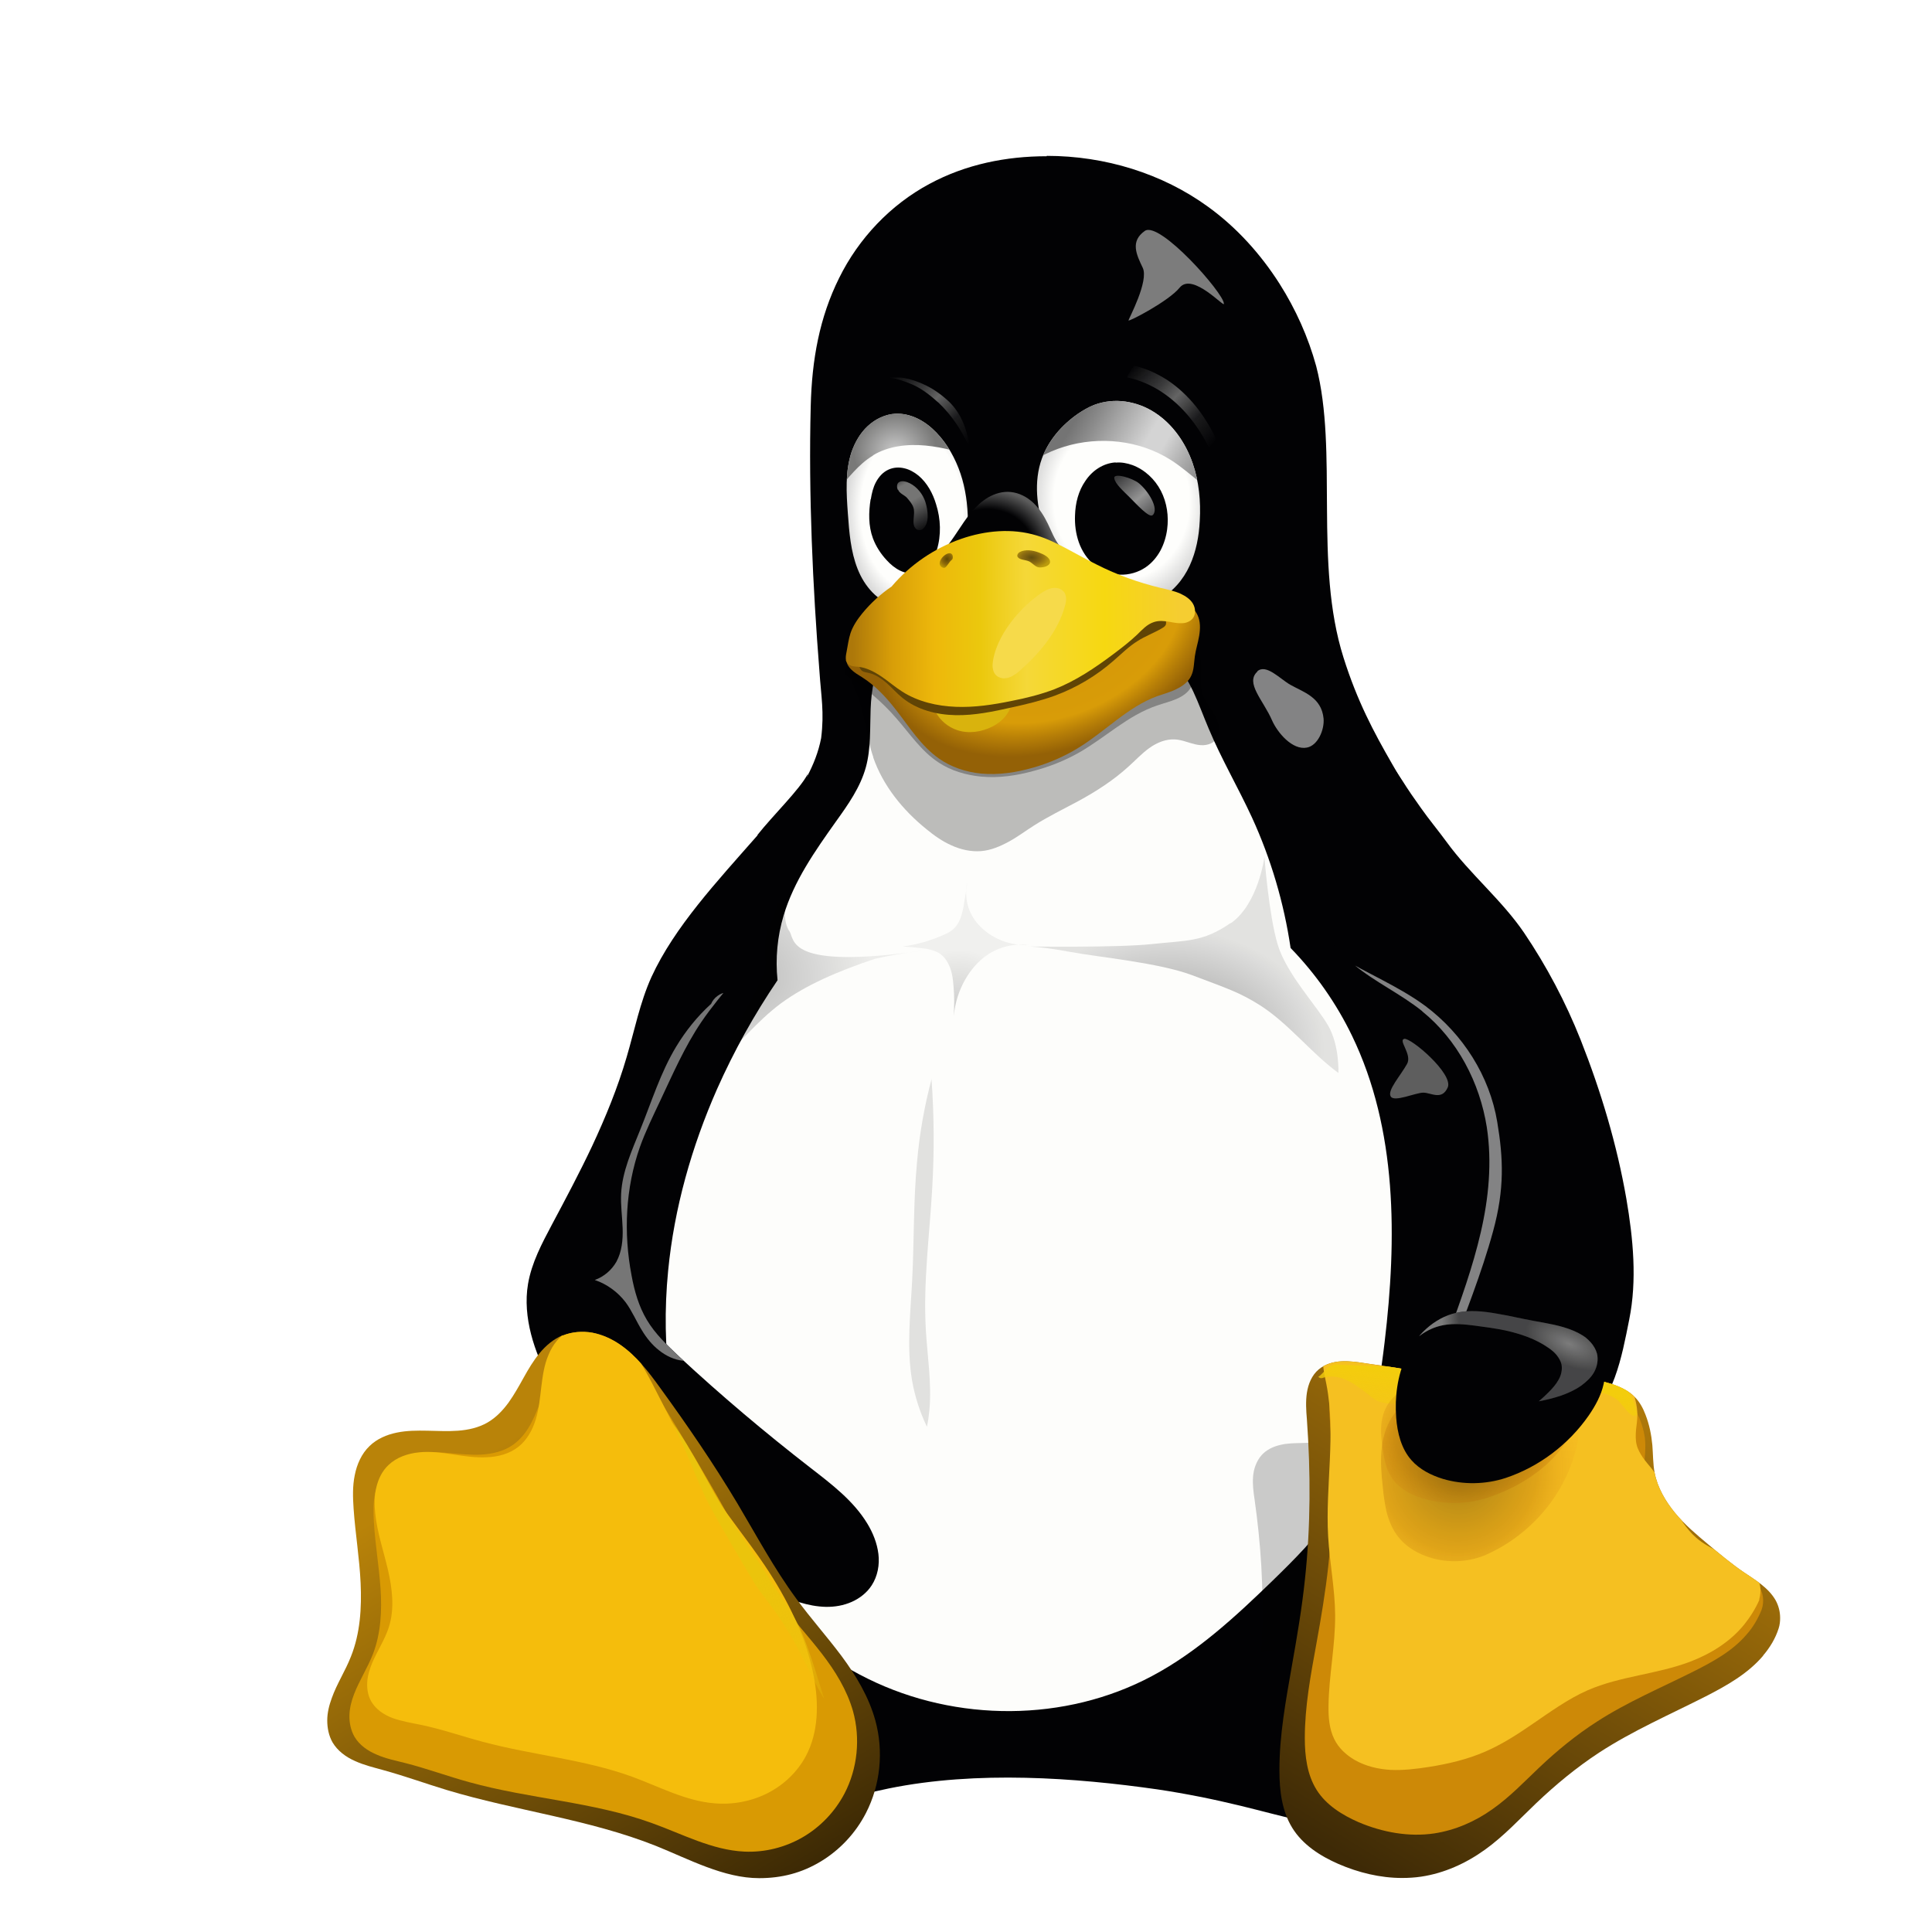 <?xml version="1.0" encoding="UTF-8"?>
<svg id="Calque_2" data-name="Calque 2" xmlns="http://www.w3.org/2000/svg" xmlns:xlink="http://www.w3.org/1999/xlink" viewBox="0 0 101.9 101.9">
  <defs>
    <style>
      .cls-1 {
        fill: #838384;
      }

      .cls-1, .cls-2, .cls-3, .cls-4, .cls-5, .cls-6, .cls-7, .cls-8, .cls-9, .cls-10, .cls-11, .cls-12, .cls-13, .cls-14, .cls-15, .cls-16, .cls-17, .cls-18, .cls-19, .cls-20, .cls-21, .cls-22, .cls-23, .cls-24, .cls-25, .cls-26, .cls-27, .cls-28, .cls-29, .cls-30, .cls-31, .cls-32, .cls-33, .cls-34, .cls-35, .cls-36, .cls-37, .cls-38, .cls-39, .cls-40, .cls-41, .cls-42, .cls-43, .cls-44 {
        stroke-width: 0px;
      }

      .cls-2 {
        opacity: .95;
      }

      .cls-2, .cls-3, .cls-9, .cls-19, .cls-20, .cls-21, .cls-25, .cls-26, .cls-34, .cls-35, .cls-37, .cls-44 {
        isolation: isolate;
      }

      .cls-2, .cls-40, .cls-44 {
        fill: #7c7c7c;
      }

      .cls-45 {
        clip-path: url(#clippath-20);
      }

      .cls-46 {
        clip-path: url(#clippath-11);
      }

      .cls-47 {
        clip-path: url(#clippath-16);
      }

      .cls-3 {
        fill: url(#Dégradé_sans_nom_10-2);
      }

      .cls-3, .cls-19 {
        opacity: .35;
      }

      .cls-4 {
        fill: #d9b30d;
      }

      .cls-48 {
        clip-path: url(#clippath-2);
      }

      .cls-49 {
        clip-path: url(#clippath-13);
      }

      .cls-5 {
        fill: url(#Dégradé_sans_nom_15);
      }

      .cls-6 {
        fill: url(#Dégradé_sans_nom_12);
      }

      .cls-50 {
        clip-path: url(#clippath-25);
      }

      .cls-7 {
        fill: url(#Dégradé_sans_nom_8);
      }

      .cls-8 {
        fill: url(#Dégradé_sans_nom_7);
      }

      .cls-51 {
        clip-path: url(#clippath-15);
      }

      .cls-9 {
        fill: url(#Dégradé_sans_nom_25-2);
      }

      .cls-9, .cls-21 {
        opacity: .8;
      }

      .cls-52 {
        clip-path: url(#clippath-6);
      }

      .cls-53 {
        clip-path: url(#clippath-26);
      }

      .cls-10 {
        fill: url(#Dégradé_sans_nom_26);
      }

      .cls-11 {
        fill: url(#Dégradé_sans_nom_4);
      }

      .cls-12 {
        fill: url(#Dégradé_sans_nom_20);
      }

      .cls-13 {
        clip-path: url(#clippath-29);
      }

      .cls-13, .cls-15 {
        fill: none;
      }

      .cls-14 {
        fill: url(#Dégradé_sans_nom_19);
      }

      .cls-54 {
        filter: url(#drop-shadow-1);
      }

      .cls-55 {
        clip-path: url(#clippath-7);
      }

      .cls-16 {
        fill: url(#Dégradé_sans_nom_21);
      }

      .cls-56 {
        clip-path: url(#clippath-21);
      }

      .cls-17 {
        fill: #020204;
      }

      .cls-18 {
        fill: url(#Dégradé_sans_nom_23);
      }

      .cls-57 {
        clip-path: url(#clippath-1);
      }

      .cls-58 {
        clip-path: url(#clippath-4);
      }

      .cls-19 {
        fill: url(#Dégradé_sans_nom_10);
      }

      .cls-59 {
        clip-path: url(#clippath-27);
      }

      .cls-20 {
        opacity: .11;
      }

      .cls-20, .cls-34 {
        fill: #000;
      }

      .cls-21 {
        fill: url(#Dégradé_sans_nom_25);
      }

      .cls-60 {
        clip-path: url(#clippath-12);
      }

      .cls-22 {
        fill: #f5c021;
      }

      .cls-23 {
        fill: url(#Dégradé_sans_nom_20-2);
      }

      .cls-24 {
        fill: url(#Dégradé_sans_nom_11);
      }

      .cls-61 {
        clip-path: url(#clippath-24);
      }

      .cls-25 {
        fill: url(#Dégradé_sans_nom_3);
        opacity: .25;
      }

      .cls-26 {
        fill: url(#Dégradé_sans_nom_3-3);
      }

      .cls-26, .cls-35 {
        opacity: .2;
      }

      .cls-62 {
        clip-path: url(#clippath-30);
      }

      .cls-27 {
        fill: url(#Dégradé_sans_nom_18);
      }

      .cls-28 {
        fill: #d99a03;
      }

      .cls-63 {
        clip-path: url(#clippath-22);
      }

      .cls-29 {
        fill: url(#Dégradé_sans_nom_5);
      }

      .cls-64 {
        clip-path: url(#clippath-9);
      }

      .cls-30 {
        fill: rgba(0, 0, 0, .26);
      }

      .cls-65 {
        clip-path: url(#clippath);
      }

      .cls-31 {
        fill: url(#Dégradé_sans_nom_17);
      }

      .cls-32 {
        fill: #fdfdfb;
      }

      .cls-33 {
        fill: #cd8907;
      }

      .cls-34 {
        opacity: .3;
      }

      .cls-66 {
        clip-path: url(#clippath-19);
      }

      .cls-67 {
        clip-path: url(#clippath-3);
      }

      .cls-35 {
        fill: url(#Dégradé_sans_nom_6);
      }

      .cls-68 {
        clip-path: url(#clippath-8);
      }

      .cls-36 {
        fill: url(#Dégradé_sans_nom_17-2);
      }

      .cls-37 {
        fill: url(#Dégradé_sans_nom_3-2);
        opacity: .42;
      }

      .cls-38 {
        fill: #f6da4a;
      }

      .cls-39 {
        fill: #604405;
      }

      .cls-69 {
        clip-path: url(#clippath-18);
      }

      .cls-70 {
        clip-path: url(#clippath-14);
      }

      .cls-71 {
        clip-path: url(#clippath-17);
      }

      .cls-72 {
        clip-path: url(#clippath-5);
      }

      .cls-41 {
        fill: url(#Dégradé_sans_nom_22);
      }

      .cls-42 {
        fill: url(#Dégradé_sans_nom_14);
      }

      .cls-73 {
        clip-path: url(#clippath-10);
      }

      .cls-74 {
        clip-path: url(#clippath-23);
      }

      .cls-43 {
        fill: #f5bd0c;
      }

      .cls-75 {
        clip-path: url(#clippath-28);
      }

      .cls-44 {
        opacity: .75;
      }
    </style>
    <filter id="drop-shadow-1" filterUnits="userSpaceOnUse">
      <feOffset dx="4" dy="3"/>
      <feGaussianBlur result="blur" stdDeviation="3"/>
      <feFlood flood-color="#000" flood-opacity=".4"/>
      <feComposite in2="blur" operator="in"/>
      <feComposite in="SourceGraphic"/>
    </filter>
    <clipPath id="clippath">
      <path class="cls-15" d="M51.21,5.24c-2.13,0-4.26.42-6.19,1.46-2.05,1.1-3.73,2.87-4.76,4.96-1.04,2.09-1.44,4.31-1.5,6.77-.12,4.66.11,9.55.46,13.98.09,1.35.26,2.14.09,3.52-.57,2.94-3.15,4.92-4.53,7.51-1.51,2.85-2.15,6.08-3.3,9.1-1.05,2.76-2.52,5.36-3.51,8.14-1.39,3.89-1.8,8.17-.89,12.2.7,3.07,2.16,5.95,4.12,8.42-.28.51-.56,1.03-.85,1.54-.91,1.57-2.03,3.07-2.54,4.81-.26.87-.36,1.8-.2,2.69.17.89.62,1.75,1.33,2.32.46.37,1.03.61,1.61.75.58.13,1.18.16,1.77.15,2.26-.05,4.45-.73,6.64-1.31,1.3-.34,2.6-.64,3.91-.92,4.66-.95,9.86-.57,14.19.05,1.47.22,2.92.51,4.36.86,2.26.55,4.5,1.24,6.82,1.31.61.02,1.23-.01,1.82-.14.6-.13,1.17-.38,1.65-.76.71-.57,1.17-1.43,1.33-2.32.17-.89.06-1.83-.2-2.7-.53-1.75-1.65-3.23-2.58-4.8-.37-.62-.71-1.25-1.07-1.87,2.8-3.15,5.06-6.79,6.36-10.79,1.42-4.36,1.69-9.06,1.09-13.62-.6-4.55-2.04-8.97-3.94-13.14-2.38-5.24-4.39-7.13-5.84-11.73-1.57-4.97-.27-10.86-1.44-15.37-.42-1.53-1.08-3-1.93-4.34-1-1.57-2.27-2.98-3.78-4.07-2.41-1.75-5.43-2.68-8.5-2.68h0Z"/>
    </clipPath>
    <radialGradient id="Dégradé_sans_nom_3" data-name="Dégradé sans nom 3" cx="-2949.97" cy="-2741.36" fx="-2949.97" fy="-2741.36" r=".35" gradientTransform="translate(56084.45 -49296.24) scale(19 -18)" gradientUnits="userSpaceOnUse">
      <stop offset="0" stop-color="#000"/>
      <stop offset="1" stop-color="#000" stop-opacity=".25"/>
    </radialGradient>
    <clipPath id="clippath-1">
      <path class="cls-15" d="M51.21,5.24c-2.13,0-4.26.42-6.19,1.46-2.05,1.1-3.73,2.87-4.76,4.96-1.04,2.09-1.44,4.31-1.5,6.77-.12,4.66.11,9.55.46,13.98.09,1.35.26,2.14.09,3.52-.57,2.94-3.15,4.92-4.53,7.51-1.51,2.85-2.15,6.08-3.3,9.1-1.05,2.76-2.52,5.36-3.51,8.14-1.39,3.89-1.8,8.17-.89,12.2.7,3.07,2.16,5.95,4.12,8.42-.28.51-.56,1.03-.85,1.54-.91,1.57-2.03,3.07-2.54,4.81-.26.87-.36,1.8-.2,2.69.17.89.62,1.75,1.33,2.32.46.37,1.03.61,1.61.75.58.13,1.18.16,1.77.15,2.26-.05,4.45-.73,6.64-1.31,1.3-.34,2.6-.64,3.91-.92,4.66-.95,9.86-.57,14.19.05,1.47.22,2.92.51,4.36.86,2.26.55,4.5,1.24,6.82,1.31.61.02,1.23-.01,1.82-.14.6-.13,1.17-.38,1.65-.76.71-.57,1.17-1.43,1.33-2.32.17-.89.06-1.83-.2-2.7-.53-1.75-1.65-3.23-2.58-4.8-.37-.62-.71-1.25-1.07-1.87,2.8-3.15,5.06-6.79,6.36-10.79,1.42-4.36,1.69-9.06,1.09-13.62-.6-4.55-2.04-8.97-3.94-13.14-2.38-5.24-4.39-7.13-5.84-11.73-1.57-4.97-.27-10.86-1.44-15.37-.42-1.53-1.08-3-1.93-4.34-1-1.57-2.27-2.98-3.78-4.07-2.41-1.75-5.43-2.68-8.5-2.68h0Z"/>
    </clipPath>
    <radialGradient id="Dégradé_sans_nom_3-2" data-name="Dégradé sans nom 3" cx="-2983.4" cy="-2740.99" fx="-2983.4" fy="-2740.99" r=".35" gradientTransform="translate(70466.06 -49285.83) scale(23.6 -18)" xlink:href="#Dégradé_sans_nom_3"/>
    <clipPath id="clippath-2">
      <path class="cls-15" d="M51.21,5.24c-2.13,0-4.26.42-6.19,1.46-2.05,1.1-3.73,2.87-4.76,4.96-1.04,2.09-1.44,4.31-1.5,6.77-.12,4.66.11,9.55.46,13.98.09,1.35.26,2.14.09,3.52-.57,2.94-3.15,4.92-4.53,7.51-1.51,2.85-2.15,6.08-3.3,9.1-1.05,2.76-2.52,5.36-3.51,8.14-1.39,3.89-1.8,8.17-.89,12.2.7,3.07,2.16,5.95,4.12,8.42-.28.51-.56,1.03-.85,1.54-.91,1.57-2.03,3.07-2.54,4.81-.26.87-.36,1.8-.2,2.69.17.89.62,1.75,1.33,2.32.46.37,1.03.61,1.61.75.58.13,1.18.16,1.77.15,2.26-.05,4.45-.73,6.64-1.31,1.3-.34,2.6-.64,3.91-.92,4.66-.95,9.86-.57,14.19.05,1.47.22,2.92.51,4.36.86,2.26.55,4.5,1.24,6.82,1.31.61.02,1.23-.01,1.82-.14.6-.13,1.17-.38,1.65-.76.71-.57,1.17-1.43,1.33-2.32.17-.89.06-1.83-.2-2.7-.53-1.75-1.65-3.23-2.58-4.8-.37-.62-.71-1.25-1.07-1.87,2.8-3.15,5.06-6.79,6.36-10.79,1.42-4.36,1.69-9.06,1.09-13.62-.6-4.55-2.04-8.97-3.94-13.14-2.38-5.24-4.39-7.13-5.84-11.73-1.57-4.97-.27-10.86-1.44-15.37-.42-1.53-1.08-3-1.93-4.34-1-1.57-2.27-2.98-3.78-4.07-2.41-1.75-5.43-2.68-8.5-2.68h0Z"/>
    </clipPath>
    <radialGradient id="Dégradé_sans_nom_3-3" data-name="Dégradé sans nom 3" cx="-2784.61" cy="-2888.76" fx="-2784.61" fy="-2888.76" r=".35" gradientTransform="translate(26082.78 -28837.1) scale(9.35 -10)" xlink:href="#Dégradé_sans_nom_3"/>
    <clipPath id="clippath-3">
      <path class="cls-15" d="M51.21,5.24c-2.13,0-4.26.42-6.19,1.46-2.05,1.1-3.73,2.87-4.76,4.96-1.04,2.09-1.44,4.31-1.5,6.77-.12,4.66.11,9.55.46,13.98.09,1.35.26,2.14.09,3.52-.57,2.94-3.15,4.92-4.53,7.51-1.51,2.85-2.15,6.08-3.3,9.1-1.05,2.76-2.52,5.36-3.51,8.14-1.39,3.89-1.8,8.17-.89,12.2.7,3.07,2.16,5.95,4.12,8.42-.28.51-.56,1.03-.85,1.54-.91,1.57-2.03,3.07-2.54,4.81-.26.87-.36,1.8-.2,2.69.17.89.62,1.75,1.33,2.32.46.37,1.03.61,1.61.75.58.13,1.18.16,1.77.15,2.26-.05,4.45-.73,6.64-1.31,1.3-.34,2.6-.64,3.91-.92,4.66-.95,9.86-.57,14.19.05,1.47.22,2.92.51,4.36.86,2.26.55,4.5,1.24,6.82,1.31.61.02,1.23-.01,1.82-.14.6-.13,1.17-.38,1.65-.76.71-.57,1.17-1.43,1.33-2.32.17-.89.06-1.83-.2-2.7-.53-1.75-1.65-3.23-2.58-4.8-.37-.62-.71-1.25-1.07-1.87,2.8-3.15,5.06-6.79,6.36-10.79,1.42-4.36,1.69-9.06,1.09-13.62-.6-4.55-2.04-8.97-3.94-13.14-2.38-5.24-4.39-7.13-5.84-11.73-1.57-4.97-.27-10.86-1.44-15.37-.42-1.53-1.08-3-1.93-4.34-1-1.57-2.27-2.98-3.78-4.07-2.41-1.75-5.43-2.68-8.5-2.68h0Z"/>
    </clipPath>
    <clipPath id="clippath-4">
      <path class="cls-15" d="M51.21,5.24c-2.13,0-4.26.42-6.19,1.46-2.05,1.1-3.73,2.87-4.76,4.96-1.04,2.09-1.44,4.31-1.5,6.77-.12,4.66.11,9.55.46,13.98.09,1.35.26,2.14.09,3.52-.57,2.94-3.15,4.92-4.53,7.51-1.51,2.85-2.15,6.08-3.3,9.1-1.05,2.76-2.52,5.36-3.51,8.14-1.39,3.89-1.8,8.17-.89,12.2.7,3.07,2.16,5.95,4.12,8.42-.28.51-.56,1.03-.85,1.54-.91,1.57-2.03,3.07-2.54,4.81-.26.87-.36,1.8-.2,2.69.17.89.62,1.75,1.33,2.32.46.37,1.03.61,1.61.75.58.13,1.18.16,1.77.15,2.26-.05,4.45-.73,6.64-1.31,1.3-.34,2.6-.64,3.91-.92,4.66-.95,9.86-.57,14.19.05,1.47.22,2.92.51,4.36.86,2.26.55,4.5,1.24,6.82,1.31.61.02,1.23-.01,1.82-.14.6-.13,1.17-.38,1.65-.76.71-.57,1.17-1.43,1.33-2.32.17-.89.06-1.83-.2-2.7-.53-1.75-1.65-3.23-2.58-4.8-.37-.62-.71-1.25-1.07-1.87,2.8-3.15,5.06-6.79,6.36-10.79,1.42-4.36,1.69-9.06,1.09-13.62-.6-4.55-2.04-8.97-3.94-13.14-2.38-5.24-4.39-7.13-5.84-11.73-1.57-4.97-.27-10.86-1.44-15.37-.42-1.53-1.08-3-1.93-4.34-1-1.57-2.27-2.98-3.78-4.07-2.41-1.75-5.43-2.68-8.5-2.68h0Z"/>
    </clipPath>
    <clipPath id="clippath-5">
      <path class="cls-15" d="M51.21,5.24c-2.13,0-4.26.42-6.19,1.46-2.05,1.1-3.73,2.87-4.76,4.96-1.04,2.09-1.44,4.31-1.5,6.77-.12,4.66.11,9.55.46,13.98.09,1.35.26,2.14.09,3.52-.57,2.94-3.15,4.92-4.53,7.51-1.51,2.85-2.15,6.08-3.3,9.1-1.05,2.76-2.52,5.36-3.51,8.14-1.39,3.89-1.8,8.17-.89,12.2.7,3.07,2.16,5.95,4.12,8.42-.28.51-.56,1.03-.85,1.54-.91,1.57-2.03,3.07-2.54,4.81-.26.87-.36,1.8-.2,2.69.17.89.62,1.75,1.33,2.32.46.37,1.03.61,1.61.75.58.13,1.18.16,1.77.15,2.26-.05,4.45-.73,6.64-1.31,1.3-.34,2.6-.64,3.91-.92,4.66-.95,9.86-.57,14.19.05,1.47.22,2.92.51,4.36.86,2.26.55,4.5,1.24,6.82,1.31.61.02,1.23-.01,1.82-.14.6-.13,1.17-.38,1.65-.76.71-.57,1.17-1.43,1.33-2.32.17-.89.06-1.83-.2-2.7-.53-1.75-1.65-3.23-2.58-4.8-.37-.62-.71-1.25-1.07-1.87,2.8-3.15,5.06-6.79,6.36-10.79,1.42-4.36,1.69-9.06,1.09-13.62-.6-4.55-2.04-8.97-3.94-13.14-2.38-5.24-4.39-7.13-5.84-11.73-1.57-4.97-.27-10.86-1.44-15.37-.42-1.53-1.08-3-1.93-4.34-1-1.57-2.27-2.98-3.78-4.07-2.41-1.75-5.43-2.68-8.5-2.68h0Z"/>
    </clipPath>
    <clipPath id="clippath-6">
      <path class="cls-15" d="M51.21,5.24c-2.13,0-4.26.42-6.19,1.46-2.05,1.1-3.73,2.87-4.76,4.96-1.04,2.09-1.44,4.31-1.5,6.77-.12,4.66.11,9.55.46,13.98.09,1.35.26,2.14.09,3.52-.57,2.94-3.15,4.92-4.53,7.51-1.51,2.85-2.15,6.08-3.3,9.1-1.05,2.76-2.52,5.36-3.51,8.14-1.39,3.89-1.8,8.17-.89,12.2.7,3.07,2.16,5.95,4.12,8.42-.28.51-.56,1.03-.85,1.54-.91,1.57-2.03,3.07-2.54,4.81-.26.87-.36,1.8-.2,2.69.17.89.62,1.75,1.33,2.32.46.37,1.03.61,1.61.75.58.13,1.18.16,1.77.15,2.26-.05,4.45-.73,6.64-1.31,1.3-.34,2.6-.64,3.91-.92,4.66-.95,9.86-.57,14.19.05,1.47.22,2.92.51,4.36.86,2.26.55,4.5,1.24,6.82,1.31.61.02,1.23-.01,1.82-.14.6-.13,1.17-.38,1.65-.76.71-.57,1.17-1.43,1.33-2.32.17-.89.06-1.83-.2-2.7-.53-1.75-1.65-3.23-2.58-4.8-.37-.62-.71-1.25-1.07-1.87,2.8-3.15,5.06-6.79,6.36-10.79,1.42-4.36,1.69-9.06,1.09-13.62-.6-4.55-2.04-8.97-3.94-13.14-2.38-5.24-4.39-7.13-5.84-11.73-1.57-4.97-.27-10.86-1.44-15.37-.42-1.53-1.08-3-1.93-4.34-1-1.57-2.27-2.98-3.78-4.07-2.41-1.75-5.43-2.68-8.5-2.68h0Z"/>
    </clipPath>
    <clipPath id="clippath-7">
      <path class="cls-15" d="M35.97,41.04c-2.16,2.46-4.39,4.84-5.61,7.49-.61,1.35-.89,2.81-1.31,4.23-.47,1.61-1.11,3.17-1.82,4.69-.66,1.4-1.39,2.77-2.12,4.14-.53,1-1.07,2.01-1.26,3.13-.15.88-.06,1.79.16,2.65.22.86.58,1.69.99,2.48,1.73,3.39,4.33,6.3,7.41,8.54,1.4,1.01,2.89,1.89,4.46,2.61.85.39,1.75.73,2.68.75.47.01.94-.07,1.37-.26.43-.19.81-.49,1.06-.88.31-.48.42-1.08.35-1.65s-.29-1.12-.59-1.61c-.73-1.2-1.88-2.07-2.99-2.93-2.4-1.86-4.72-3.82-6.94-5.88-.62-.59-1.25-1.18-1.69-1.92-.43-.72-.66-1.53-.81-2.35-.43-2.25-.32-4.61.44-6.77.3-.84.7-1.65,1.08-2.46.66-1.4,1.28-2.83,2.15-4.12,1.08-1.6,2.53-2.96,3.41-4.67.75-1.45,1.05-3.08,1.33-4.68.23-1.26.66-2.48.88-3.74-.43.82-1.81,2.15-2.66,3.22Z"/>
    </clipPath>
    <clipPath id="clippath-8">
      <path class="cls-15" d="M71.01,50.34c1.86,1.5,3.04,3.76,3.41,6.12.28,1.84.1,3.73-.32,5.54-.42,1.82-1.05,3.57-1.69,5.32-.25.7-.51,1.4-.61,2.14-.1.74-.04,1.51.32,2.17.41.75,1.17,1.26,1.98,1.5.81.24,1.67.23,2.49.03s2.19-.46,2.85-.98c1.69-1.31,2.09-3.58,2.49-5.58.42-2.08.21-4.26-.15-6.37-.5-2.87-1.34-5.67-2.41-8.38-.79-1.99-1.8-3.9-2.99-5.66-1.18-1.73-2.85-3.09-4.08-4.78-.43-.59-.94-1.2-1.36-1.8-.91-1.28-.7-1.04-1.27-1.88-.41-.6-1.05-.81-1.73-1.07-.68-.26-1.44-.34-2.14-.15-.92.26-1.68.99-2.08,1.86-.4.87-.47,1.87-.32,2.82.2,1.22.76,2.36,1.39,3.42.71,1.2,1.53,2.36,2.61,3.26,1.12.93,2.48,1.55,3.62,2.47Z"/>
    </clipPath>
    <linearGradient id="Dégradé_sans_nom_4" data-name="Dégradé sans nom 4" x1="19.88" y1="-6029.77" x2="34.48" y2="-6054.26" gradientTransform="translate(0 -5955.1) scale(1 -1)" gradientUnits="userSpaceOnUse">
      <stop offset="0" stop-color="#b98309"/>
      <stop offset="1" stop-color="#382605"/>
    </linearGradient>
    <clipPath id="clippath-9">
      <path class="cls-15" d="M25.68,67.44c.49-.2,1.04-.24,1.56-.15.52.1,1.01.32,1.45.62.88.6,1.53,1.46,2.15,2.32,1.43,1.97,2.8,3.97,4.05,6.06,1.01,1.7,1.94,3.44,3.11,5.03.76,1.04,1.62,2,2.39,3.03.77,1.04,1.44,2.16,1.78,3.4.44,1.61.27,3.39-.5,4.88-.54,1.05-1.37,1.94-2.38,2.55-1.01.61-2.07.88-3.25.88-1.87,0-3.7-1-5.44-1.7-3.54-1.41-7.39-1.85-11.04-2.95-1.12-.34-2.22-.74-3.35-1.05-.5-.14-1.01-.26-1.49-.48-.48-.21-.92-.54-1.18-.98-.2-.35-.28-.76-.28-1.16s.1-.8.24-1.18c.27-.76.72-1.44,1.01-2.19.49-1.22.57-2.57.51-3.88-.06-1.31-.28-2.61-.37-3.92-.04-.59-.06-1.18.06-1.76.11-.57.36-1.14.78-1.54.39-.38.9-.6,1.44-.71.53-.11,1.07-.11,1.61-.1.54.01,1.08.04,1.62,0,.54-.04,1.08-.16,1.55-.43.45-.26.81-.64,1.11-1.05.3-.42.55-.87.8-1.32.25-.45.51-.89.84-1.29.33-.4.73-.74,1.21-.94Z"/>
    </clipPath>
    <clipPath id="clippath-10">
      <path class="cls-15" d="M25.68,67.44c.49-.2,1.04-.24,1.56-.15.52.1,1.01.32,1.45.62.88.6,1.53,1.46,2.15,2.32,1.43,1.97,2.8,3.97,4.05,6.06,1.01,1.7,1.94,3.44,3.11,5.03.76,1.04,1.62,2,2.39,3.03.77,1.04,1.44,2.16,1.78,3.4.44,1.61.27,3.39-.5,4.88-.54,1.05-1.37,1.94-2.38,2.55-1.01.61-2.07.88-3.25.88-1.87,0-3.7-1-5.44-1.7-3.54-1.41-7.39-1.85-11.04-2.95-1.12-.34-2.22-.74-3.35-1.05-.5-.14-1.01-.26-1.49-.48-.48-.21-.92-.54-1.18-.98-.2-.35-.28-.76-.28-1.16s.1-.8.24-1.18c.27-.76.72-1.44,1.01-2.19.49-1.22.57-2.57.51-3.88-.06-1.31-.28-2.61-.37-3.92-.04-.59-.06-1.18.06-1.76.11-.57.36-1.14.78-1.54.39-.38.9-.6,1.44-.71.53-.11,1.07-.11,1.61-.1.54.01,1.08.04,1.62,0,.54-.04,1.08-.16,1.55-.43.45-.26.81-.64,1.11-1.05.3-.42.55-.87.8-1.32.25-.45.51-.89.84-1.29.33-.4.73-.74,1.21-.94Z"/>
    </clipPath>
    <clipPath id="clippath-11">
      <path class="cls-15" d="M25.68,67.44c.49-.2,1.04-.24,1.56-.15.52.1,1.01.32,1.45.62.88.6,1.53,1.46,2.15,2.32,1.43,1.97,2.8,3.97,4.05,6.06,1.01,1.7,1.94,3.44,3.11,5.03.76,1.04,1.62,2,2.39,3.03.77,1.04,1.44,2.16,1.78,3.4.44,1.61.27,3.39-.5,4.88-.54,1.05-1.37,1.94-2.38,2.55-1.01.61-2.07.88-3.25.88-1.87,0-3.7-1-5.44-1.7-3.54-1.41-7.39-1.85-11.04-2.95-1.12-.34-2.22-.74-3.35-1.05-.5-.14-1.01-.26-1.49-.48-.48-.21-.92-.54-1.18-.98-.2-.35-.28-.76-.28-1.16s.1-.8.24-1.18c.27-.76.72-1.44,1.01-2.19.49-1.22.57-2.57.51-3.88-.06-1.31-.28-2.61-.37-3.92-.04-.59-.06-1.18.06-1.76.11-.57.36-1.14.78-1.54.39-.38.9-.6,1.44-.71.53-.11,1.07-.11,1.61-.1.54.01,1.08.04,1.62,0,.54-.04,1.08-.16,1.55-.43.45-.26.81-.64,1.11-1.05.3-.42.55-.87.8-1.32.25-.45.51-.89.84-1.29.33-.4.73-.74,1.21-.94Z"/>
    </clipPath>
    <linearGradient id="Dégradé_sans_nom_5" data-name="Dégradé sans nom 5" x1="36.05" y1="-6035.19" x2="40.64" y2="-6043.84" gradientTransform="translate(0 -5955.1) scale(1 -1)" gradientUnits="userSpaceOnUse">
      <stop offset="0" stop-color="#ebc40c"/>
      <stop offset="1" stop-color="#ebc40c" stop-opacity="0"/>
    </linearGradient>
    <clipPath id="clippath-12">
      <path class="cls-15" d="M51.21,5.24c-2.13,0-4.26.42-6.19,1.46-2.05,1.1-3.73,2.87-4.76,4.96-1.04,2.09-1.44,4.31-1.5,6.77-.12,4.66.11,9.55.46,13.98.09,1.35.26,2.14.09,3.52-.57,2.94-3.15,4.92-4.53,7.51-1.51,2.85-2.15,6.08-3.3,9.1-1.05,2.76-2.52,5.36-3.51,8.14-1.39,3.89-1.8,8.17-.89,12.2.7,3.07,2.16,5.95,4.12,8.42-.28.51-.56,1.03-.85,1.54-.91,1.57-2.03,3.07-2.54,4.81-.26.87-.36,1.8-.2,2.69.17.89.62,1.75,1.33,2.32.46.37,1.03.61,1.61.75.58.13,1.18.16,1.77.15,2.26-.05,4.45-.73,6.64-1.31,1.3-.34,2.6-.64,3.91-.92,4.66-.95,9.86-.57,14.19.05,1.47.22,2.92.51,4.36.86,2.26.55,4.5,1.24,6.82,1.31.61.02,1.23-.01,1.82-.14.6-.13,1.17-.38,1.65-.76.71-.57,1.17-1.43,1.33-2.32.17-.89.06-1.83-.2-2.7-.53-1.75-1.65-3.23-2.58-4.8-.37-.62-.71-1.25-1.07-1.87,2.8-3.15,5.06-6.79,6.36-10.79,1.42-4.36,1.69-9.06,1.09-13.62-.6-4.55-2.04-8.97-3.94-13.14-2.38-5.24-4.39-7.13-5.84-11.73-1.57-4.97-.27-10.86-1.44-15.37-.42-1.53-1.08-3-1.93-4.34-1-1.57-2.27-2.98-3.78-4.07-2.41-1.75-5.43-2.68-8.5-2.68h0Z"/>
    </clipPath>
    <linearGradient id="Dégradé_sans_nom_6" data-name="Dégradé sans nom 6" x1="71.9" y1="-6034.64" x2="73.06" y2="-6043.08" gradientTransform="translate(0 -5955.1) scale(1 -1)" gradientUnits="userSpaceOnUse">
      <stop offset="0" stop-color="#000"/>
      <stop offset="1" stop-color="#000" stop-opacity="0"/>
    </linearGradient>
    <linearGradient id="Dégradé_sans_nom_7" data-name="Dégradé sans nom 7" x1="66.29" y1="-6049.66" x2="81" y2="-6025.83" gradientTransform="translate(0 -5955.1) scale(1 -1)" gradientUnits="userSpaceOnUse">
      <stop offset="0" stop-color="#3e2a06"/>
      <stop offset="1" stop-color="#ad780a"/>
    </linearGradient>
    <clipPath id="clippath-13">
      <path class="cls-15" d="M89,84.32c-.8.95-1.92,1.58-3.03,2.15-1.89.96-3.85,1.81-5.63,2.97-1.19.78-2.29,1.69-3.32,2.67-.88.84-1.71,1.74-2.7,2.45-1,.72-2.15,1.24-3.36,1.42-.34.05-.67.07-1.01.07-1.15,0-2.3-.28-3.36-.74-.96-.42-1.88-1.01-2.43-1.9-.55-.89-.68-1.98-.68-3.04,0-1.86.34-3.69.66-5.52.27-1.52.53-3.04.69-4.58.3-2.79.3-5.61.1-8.41-.04-.47-.07-.94,0-1.4.07-.46.26-.93.62-1.23.33-.28.77-.41,1.21-.43.43-.02.87.04,1.29.11,1.01.15,2.03.26,3.02.53.62.16,1.23.38,1.86.55,1.04.28,2.13.42,3.2.29,1.15-.13,2.27-.57,3.43-.54.48.01.95.1,1.4.24.46.15.92.35,1.26.7.26.26.44.59.57.94.2.51.31,1.06.36,1.6.04.49.03.98.12,1.46.15.78.57,1.5,1.08,2.12.51.62,1.13,1.14,1.74,1.65.61.51,1.23,1.03,1.89,1.48.31.21.63.41.92.64.29.23.56.5.75.83.16.29.24.61.24.94,0,.18-.02.37-.08.55-.16.51-.45,1-.82,1.43h0Z"/>
    </clipPath>
    <clipPath id="clippath-14">
      <path class="cls-15" d="M89,84.32c-.8.95-1.92,1.58-3.03,2.15-1.89.96-3.85,1.81-5.63,2.97-1.19.78-2.29,1.69-3.32,2.67-.88.84-1.71,1.74-2.7,2.45-1,.72-2.15,1.24-3.36,1.42-.34.05-.67.07-1.01.07-1.15,0-2.3-.28-3.36-.74-.96-.42-1.88-1.01-2.43-1.9-.55-.89-.68-1.98-.68-3.04,0-1.86.34-3.69.66-5.52.27-1.52.53-3.04.69-4.58.3-2.79.3-5.61.1-8.41-.04-.47-.07-.94,0-1.4.07-.46.26-.93.62-1.23.33-.28.77-.41,1.21-.43.43-.02.87.04,1.29.11,1.01.15,2.03.26,3.02.53.62.16,1.23.38,1.86.55,1.04.28,2.13.42,3.2.29,1.15-.13,2.27-.57,3.43-.54.48.01.95.1,1.4.24.46.15.92.35,1.26.7.26.26.44.59.57.94.2.51.31,1.06.36,1.6.04.49.03.98.12,1.46.15.78.57,1.5,1.08,2.12.51.62,1.13,1.14,1.74,1.65.61.51,1.23,1.03,1.89,1.48.31.21.63.41.92.64.29.23.56.5.75.83.16.29.24.61.24.94,0,.18-.02.37-.08.55-.16.51-.45,1-.82,1.43h0Z"/>
    </clipPath>
    <clipPath id="clippath-15">
      <path class="cls-15" d="M89,84.32c-.8.95-1.92,1.58-3.03,2.15-1.89.96-3.85,1.81-5.63,2.97-1.19.78-2.29,1.69-3.32,2.67-.88.84-1.71,1.74-2.7,2.45-1,.72-2.15,1.24-3.36,1.42-.34.05-.67.07-1.01.07-1.15,0-2.3-.28-3.36-.74-.96-.42-1.88-1.01-2.43-1.9-.55-.89-.68-1.98-.68-3.04,0-1.86.34-3.69.66-5.52.27-1.52.53-3.04.69-4.58.3-2.79.3-5.61.1-8.41-.04-.47-.07-.94,0-1.4.07-.46.26-.93.62-1.23.33-.28.77-.41,1.21-.43.43-.02.87.04,1.29.11,1.01.15,2.03.26,3.02.53.62.16,1.23.38,1.86.55,1.04.28,2.13.42,3.2.29,1.15-.13,2.27-.57,3.43-.54.48.01.95.1,1.4.24.46.15.92.35,1.26.7.26.26.44.59.57.94.2.51.31,1.06.36,1.6.04.49.03.98.12,1.46.15.78.57,1.5,1.08,2.12.51.62,1.13,1.14,1.74,1.65.61.51,1.23,1.03,1.89,1.48.31.21.63.41.92.64.29.23.56.5.75.83.16.29.24.61.24.94,0,.18-.02.37-.08.55-.16.51-.45,1-.82,1.43h0Z"/>
    </clipPath>
    <linearGradient id="Dégradé_sans_nom_8" data-name="Dégradé sans nom 8" x1="74.05" y1="-6024.77" x2="73.61" y2="-6028.67" gradientTransform="translate(0 -5955.1) scale(1 -1)" gradientUnits="userSpaceOnUse">
      <stop offset="0" stop-color="#f3cd0c"/>
      <stop offset="1" stop-color="#f3cd0c" stop-opacity="0"/>
    </linearGradient>
    <clipPath id="clippath-16">
      <path class="cls-15" d="M89,84.32c-.8.95-1.92,1.58-3.03,2.15-1.89.96-3.85,1.81-5.63,2.97-1.19.78-2.29,1.69-3.32,2.67-.88.84-1.71,1.74-2.7,2.45-1,.72-2.15,1.24-3.36,1.42-.34.05-.67.07-1.01.07-1.15,0-2.3-.28-3.36-.74-.96-.42-1.88-1.01-2.43-1.9-.55-.89-.68-1.98-.68-3.04,0-1.86.34-3.69.66-5.52.27-1.52.53-3.04.69-4.58.3-2.79.3-5.61.1-8.41-.04-.47-.07-.94,0-1.4.07-.46.26-.93.62-1.23.33-.28.77-.41,1.21-.43.43-.02.87.04,1.29.11,1.01.15,2.03.26,3.02.53.62.16,1.23.38,1.86.55,1.04.28,2.13.42,3.2.29,1.15-.13,2.27-.57,3.43-.54.48.01.95.1,1.4.24.46.15.92.35,1.26.7.26.26.44.59.57.94.2.51.31,1.06.36,1.6.04.49.03.98.12,1.46.15.78.57,1.5,1.08,2.12.51.62,1.13,1.14,1.74,1.65.61.51,1.23,1.03,1.89,1.48.31.21.63.41.92.64.29.23.56.5.75.83.16.29.24.61.24.94,0,.18-.02.37-.08.55-.16.51-.45,1-.82,1.43h0Z"/>
    </clipPath>
    <radialGradient id="Dégradé_sans_nom_10" data-name="Dégradé sans nom 10" cx="-2921.06" cy="-2672.2" fx="-2921.06" fy="-2672.2" r=".35" gradientTransform="translate(69819.63 -38337.2) rotate(15) scale(19.66 -20.64)" gradientUnits="userSpaceOnUse">
      <stop offset="0" stop-color="#110800"/>
      <stop offset=".59" stop-color="#a65a00" stop-opacity=".8"/>
      <stop offset="1" stop-color="#ff921e" stop-opacity="0"/>
    </radialGradient>
    <clipPath id="clippath-17">
      <path class="cls-15" d="M89,84.32c-.8.95-1.92,1.58-3.03,2.15-1.89.96-3.85,1.81-5.63,2.97-1.19.78-2.29,1.69-3.32,2.67-.88.84-1.71,1.74-2.7,2.45-1,.72-2.15,1.24-3.36,1.42-.34.05-.67.07-1.01.07-1.15,0-2.3-.28-3.36-.74-.96-.42-1.88-1.01-2.43-1.9-.55-.89-.68-1.98-.68-3.04,0-1.86.34-3.69.66-5.52.27-1.52.53-3.04.69-4.58.3-2.79.3-5.61.1-8.41-.04-.47-.07-.94,0-1.4.07-.46.26-.93.62-1.23.33-.28.77-.41,1.21-.43.43-.02.87.04,1.29.11,1.01.15,2.03.26,3.02.53.62.16,1.23.38,1.86.55,1.04.28,2.13.42,3.2.29,1.15-.13,2.27-.57,3.43-.54.48.01.95.1,1.4.24.46.15.92.35,1.26.7.26.26.44.59.57.94.2.51.31,1.06.36,1.6.04.49.03.98.12,1.46.15.78.57,1.5,1.08,2.12.51.62,1.13,1.14,1.74,1.65.61.51,1.23,1.03,1.89,1.48.31.21.63.41.92.64.29.23.56.5.75.83.16.29.24.61.24.94,0,.18-.02.37-.08.55-.16.51-.45,1-.82,1.43h0Z"/>
    </clipPath>
    <radialGradient id="Dégradé_sans_nom_10-2" data-name="Dégradé sans nom 10" cx="-2966.76" cy="-2785.79" fx="-2966.76" fy="-2785.79" r=".35" gradientTransform="translate(56837.21 -43760.13) rotate(-2.42) scale(19.74 -14.86)" xlink:href="#Dégradé_sans_nom_10"/>
    <clipPath id="clippath-18">
      <path class="cls-15" d="M80.52,68.64c-.12-.34-.34-.64-.61-.88-.27-.24-.58-.43-.91-.57-.66-.28-1.38-.39-2.09-.52-.66-.12-1.33-.28-1.99-.39-.7-.12-1.41-.2-2.1-.04-.6.13-1.16.45-1.61.86s-.81.93-1.06,1.49c-.45.99-.59,2.1-.51,3.18.06.81.27,1.64.8,2.24.43.49,1.04.8,1.66.99,1.08.32,2.25.3,3.32-.05,1.76-.59,3.32-1.77,4.38-3.3.35-.51.65-1.06.78-1.65.1-.45.11-.94-.05-1.38h0Z"/>
    </clipPath>
    <radialGradient id="Dégradé_sans_nom_11" data-name="Dégradé sans nom 11" cx="-2526.94" cy="-3122.98" fx="-2526.94" fy="-3122.98" r=".35" gradientTransform="translate(20181.78 -2122.5) rotate(23.5) scale(6.95 -3.21)" gradientUnits="userSpaceOnUse">
      <stop offset="0" stop-color="#7c7c7c"/>
      <stop offset="1" stop-color="#7c7c7c" stop-opacity=".33"/>
    </radialGradient>
    <clipPath id="clippath-19">
      <path class="cls-15" d="M80.52,68.64c-.12-.34-.34-.64-.61-.88-.27-.24-.58-.43-.91-.57-.66-.28-1.38-.39-2.09-.52-.66-.12-1.33-.28-1.99-.39-.7-.12-1.41-.2-2.1-.04-.6.13-1.16.45-1.61.86s-.81.93-1.06,1.49c-.45.99-.59,2.1-.51,3.18.06.81.27,1.64.8,2.24.43.49,1.04.8,1.66.99,1.08.32,2.25.3,3.32-.05,1.76-.59,3.32-1.77,4.38-3.3.35-.51.65-1.06.78-1.65.1-.45.11-.94-.05-1.38h0Z"/>
    </clipPath>
    <linearGradient id="Dégradé_sans_nom_12" data-name="Dégradé sans nom 12" x1="72.13" y1="-6023.66" x2="73.04" y2="-6023.62" gradientTransform="translate(0 -5955.1) scale(1 -1)" gradientUnits="userSpaceOnUse">
      <stop offset="0" stop-color="#7c7c7c"/>
      <stop offset="1" stop-color="#7c7c7c" stop-opacity=".33"/>
    </linearGradient>
    <radialGradient id="Dégradé_sans_nom_17" data-name="Dégradé sans nom 17" cx="-2816.08" cy="-2773.61" fx="-2816.08" fy="-2773.61" r=".35" gradientTransform="translate(28423.56 -43766.24) rotate(-.6) scale(10.24 -15.68)" gradientUnits="userSpaceOnUse">
      <stop offset="0" stop-color="#fefefc"/>
      <stop offset=".75" stop-color="#fefefc"/>
      <stop offset="1" stop-color="#d4d4d4"/>
    </radialGradient>
    <clipPath id="clippath-20">
      <path class="cls-15" d="M41.92,23.33c-.11.69-.12,1.41.12,2.06.16.43.42.83.73,1.16.2.22.44.42.71.55.27.13.59.18.88.11.27-.07.5-.24.68-.46.17-.22.29-.48.37-.74.24-.78.21-1.64-.04-2.42-.17-.57-.47-1.12-.92-1.5-.22-.18-.48-.33-.75-.39-.28-.07-.58-.05-.84.07-.29.13-.51.38-.66.66-.15.28-.22.59-.27.9h0Z"/>
    </clipPath>
    <linearGradient id="Dégradé_sans_nom_14" data-name="Dégradé sans nom 14" x1="43.22" y1="-5976.86" x2="45.01" y2="-5980.05" gradientTransform="translate(0 -5955.1) scale(1 -1)" gradientUnits="userSpaceOnUse">
      <stop offset="0" stop-color="#757574" stop-opacity="0"/>
      <stop offset=".25" stop-color="#757574"/>
      <stop offset=".5" stop-color="#757574"/>
      <stop offset="1" stop-color="#757574" stop-opacity="0"/>
    </linearGradient>
    <clipPath id="clippath-21">
      <path class="cls-15" d="M43.23,18.82c-.54.03-1.06.28-1.46.65-.4.37-.68.86-.86,1.38-.34,1.04-.27,2.16-.19,3.25.07.98.15,1.99.51,2.9.18.46.44.89.79,1.25.34.35.78.62,1.26.74.45.11.93.09,1.37-.05.44-.14.84-.39,1.18-.72.48-.47.81-1.09.99-1.74.19-.65.24-1.33.23-2.01-.01-.84-.12-1.69-.39-2.49-.27-.8-.69-1.56-1.28-2.17-.28-.29-.61-.55-.98-.73-.37-.18-.78-.28-1.19-.26Z"/>
    </clipPath>
    <radialGradient id="Dégradé_sans_nom_15" data-name="Dégradé sans nom 15" cx="-2715.33" cy="-3220.31" fx="-2715.33" fy="-3220.31" r=".35" gradientTransform="translate(13769.95 -21070.75) rotate(-9.35) scale(6.25 -5.77)" gradientUnits="userSpaceOnUse">
      <stop offset="0" stop-color="#c8c8c8"/>
      <stop offset="1" stop-color="#797978"/>
    </radialGradient>
    <linearGradient id="Dégradé_sans_nom_20" data-name="Dégradé sans nom 20" x1="43.33" y1="-5971.48" x2="47.19" y2="-5975.42" gradientTransform="translate(0 -5955.1) scale(1 -1)" gradientUnits="userSpaceOnUse">
      <stop offset="0" stop-color="#646464" stop-opacity="0"/>
      <stop offset=".31" stop-color="#646464" stop-opacity=".58"/>
      <stop offset=".47" stop-color="#646464"/>
      <stop offset=".73" stop-color="#646464" stop-opacity=".26"/>
      <stop offset="1" stop-color="#646464" stop-opacity="0"/>
    </linearGradient>
    <radialGradient id="Dégradé_sans_nom_17-2" data-name="Dégradé sans nom 17" cx="-2896.71" cy="-2777.57" fx="-2896.71" fy="-2777.57" r=".35" gradientTransform="translate(38178.71 -44748.4) rotate(-1.8) scale(13.64 -15.68)" xlink:href="#Dégradé_sans_nom_17"/>
    <clipPath id="clippath-22">
      <path class="cls-15" d="M54.83,21.39c-.32.02-.63.13-.9.3-.27.17-.5.4-.68.67-.37.53-.53,1.17-.55,1.82-.02.48.04.96.2,1.42.16.45.43.88.8,1.18.38.32.86.5,1.35.53.49.02.99-.12,1.39-.4.32-.22.58-.53.77-.88.18-.34.3-.73.35-1.12.09-.68-.01-1.4-.33-2.02-.32-.62-.86-1.12-1.5-1.36-.28-.1-.59-.16-.88-.13Z"/>
    </clipPath>
    <linearGradient id="Dégradé_sans_nom_18" data-name="Dégradé sans nom 18" x1="55.09" y1="-5977.1" x2="57.14" y2="-5979.53" gradientTransform="translate(0 -5955.1) scale(1 -1)" gradientUnits="userSpaceOnUse">
      <stop offset="0" stop-color="#949494" stop-opacity=".39"/>
      <stop offset=".5" stop-color="#949494"/>
      <stop offset="1" stop-color="#949494" stop-opacity=".39"/>
    </linearGradient>
    <clipPath id="clippath-23">
      <path class="cls-15" d="M52.86,18.82c-.85.59-1.56,1.4-1.91,2.37-.44,1.22-.27,2.59.15,3.82.43,1.26,1.16,2.46,2.26,3.21.55.38,1.18.64,1.84.72.66.08,1.35-.03,1.94-.34.72-.38,1.27-1.03,1.61-1.77.34-.74.49-1.55.53-2.36.06-1.03-.04-2.08-.38-3.05-.37-1.06-1.04-2.04-1.98-2.65-.47-.31-1-.51-1.56-.59-.56-.08-1.13-.02-1.66.18-.3.12-.57.28-.84.46Z"/>
    </clipPath>
    <linearGradient id="Dégradé_sans_nom_19" data-name="Dégradé sans nom 19" x1="53.7" y1="-5972.55" x2="60.23" y2="-5976.38" gradientTransform="translate(0 -5955.1) scale(1 -1)" gradientUnits="userSpaceOnUse">
      <stop offset="0" stop-color="#747474"/>
      <stop offset=".13" stop-color="#8c8c8c"/>
      <stop offset=".25" stop-color="#a4a4a4"/>
      <stop offset=".5" stop-color="#d4d4d4"/>
      <stop offset=".62" stop-color="#d4d4d4"/>
      <stop offset="1" stop-color="#7c7c7c"/>
    </linearGradient>
    <linearGradient id="Dégradé_sans_nom_20-2" data-name="Dégradé sans nom 20" x1="55.75" y1="-5971.31" x2="60.1" y2="-5975.42" xlink:href="#Dégradé_sans_nom_20"/>
    <clipPath id="clippath-24">
      <path class="cls-15" d="M51.21,5.24c-2.13,0-4.26.42-6.19,1.46-2.05,1.1-3.73,2.87-4.76,4.96-1.04,2.09-1.44,4.31-1.5,6.77-.12,4.66.11,9.55.46,13.98.09,1.35.26,2.14.09,3.52-.57,2.94-3.15,4.92-4.53,7.51-1.51,2.85-2.15,6.08-3.3,9.1-1.05,2.76-2.52,5.36-3.51,8.14-1.39,3.89-1.8,8.17-.89,12.2.7,3.07,2.16,5.95,4.12,8.42-.28.51-.56,1.03-.85,1.54-.91,1.57-2.03,3.07-2.54,4.81-.26.87-.36,1.8-.2,2.69.17.89.62,1.75,1.33,2.32.46.37,1.03.61,1.61.75.58.13,1.18.16,1.77.15,2.26-.05,4.45-.73,6.64-1.31,1.3-.34,2.6-.64,3.91-.92,4.66-.95,9.86-.57,14.19.05,1.47.22,2.92.51,4.36.86,2.26.55,4.5,1.24,6.82,1.31.61.02,1.23-.01,1.82-.14.6-.13,1.17-.38,1.65-.76.71-.57,1.17-1.43,1.33-2.32.17-.89.06-1.83-.2-2.7-.53-1.75-1.65-3.23-2.58-4.8-.37-.62-.71-1.25-1.07-1.87,2.8-3.15,5.06-6.79,6.36-10.79,1.42-4.36,1.69-9.06,1.09-13.62-.6-4.55-2.04-8.97-3.94-13.14-2.38-5.24-4.39-7.13-5.84-11.73-1.57-4.97-.27-10.86-1.44-15.37-.42-1.53-1.08-3-1.93-4.34-1-1.57-2.27-2.98-3.78-4.07-2.41-1.75-5.43-2.68-8.5-2.68h0Z"/>
    </clipPath>
    <clipPath id="clippath-25">
      <path class="cls-15" d="M51.21,5.24c-2.13,0-4.26.42-6.19,1.46-2.05,1.1-3.73,2.87-4.76,4.96-1.04,2.09-1.44,4.31-1.5,6.77-.12,4.66.11,9.55.46,13.98.09,1.35.26,2.14.09,3.52-.57,2.94-3.15,4.92-4.53,7.51-1.51,2.85-2.15,6.08-3.3,9.1-1.05,2.76-2.52,5.36-3.51,8.14-1.39,3.89-1.8,8.17-.89,12.2.7,3.07,2.16,5.95,4.12,8.42-.28.51-.56,1.03-.85,1.54-.91,1.57-2.03,3.07-2.54,4.81-.26.87-.36,1.8-.2,2.69.17.89.62,1.75,1.33,2.32.46.37,1.03.61,1.61.75.58.13,1.18.16,1.77.15,2.26-.05,4.45-.73,6.64-1.31,1.3-.34,2.6-.64,3.91-.92,4.66-.95,9.86-.57,14.19.05,1.47.22,2.92.51,4.36.86,2.26.55,4.5,1.24,6.82,1.31.61.02,1.23-.01,1.82-.14.6-.13,1.17-.38,1.65-.76.71-.57,1.17-1.43,1.33-2.32.17-.89.06-1.83-.2-2.7-.53-1.75-1.65-3.23-2.58-4.8-.37-.62-.71-1.25-1.07-1.87,2.8-3.15,5.06-6.79,6.36-10.79,1.42-4.36,1.69-9.06,1.09-13.62-.6-4.55-2.04-8.97-3.94-13.14-2.38-5.24-4.39-7.13-5.84-11.73-1.57-4.97-.27-10.86-1.44-15.37-.42-1.53-1.08-3-1.93-4.34-1-1.57-2.27-2.98-3.78-4.07-2.41-1.75-5.43-2.68-8.5-2.68h0Z"/>
    </clipPath>
    <radialGradient id="Dégradé_sans_nom_21" data-name="Dégradé sans nom 21" cx="-3068.71" cy="-2992.3" fx="-3068.71" fy="-2992.3" r=".35" gradientTransform="translate(10192.61 -45736.35) rotate(-36) scale(11.44 -10.38)" gradientUnits="userSpaceOnUse">
      <stop offset="0" stop-color="#020204"/>
      <stop offset=".73" stop-color="#020204"/>
      <stop offset="1" stop-color="#5c5c5c"/>
    </radialGradient>
    <radialGradient id="Dégradé_sans_nom_22" data-name="Dégradé sans nom 22" cx="-3055.51" cy="-2780.46" fx="-3055.51" fy="-2780.46" r=".35" gradientTransform="translate(56544.24 -80604.79) rotate(-22.4) scale(27.15 -19.07)" gradientUnits="userSpaceOnUse">
      <stop offset="0" stop-color="#d2940a"/>
      <stop offset=".75" stop-color="#d89c08"/>
      <stop offset=".87" stop-color="#b67e07"/>
      <stop offset="1" stop-color="#946106"/>
    </radialGradient>
    <clipPath id="clippath-26">
      <path class="cls-15" d="M40.64,31.86c.02.09.05.18.1.26.08.13.2.24.33.34.13.1.27.17.4.26.71.45,1.29,1.08,1.81,1.75.69.89,1.31,1.88,2.23,2.53.65.46,1.43.72,2.23.8.93.09,1.88-.06,2.78-.32.83-.24,1.64-.59,2.38-1.05,1.41-.87,2.58-2.14,4.13-2.71.34-.12.69-.21,1.01-.37.33-.16.64-.38.79-.71.15-.31.14-.67.19-1.02.05-.37.17-.72.23-1.09.06-.37.07-.76-.09-1.09-.13-.28-.37-.5-.64-.64-.27-.14-.58-.21-.89-.22-.61-.03-1.22.13-1.83.18-.81.07-1.62-.03-2.44,0-1.01.03-2.01.26-3.02.31-1.15.05-2.3-.12-3.46-.17-.5-.02-1-.01-1.5.07-.49.08-.98.25-1.39.54-.4.28-.72.65-1.09.97-.18.16-.38.31-.6.41-.22.11-.46.17-.7.17-.12,0-.26-.02-.37.01-.07.02-.14.07-.2.12-.06.06-.1.12-.15.18-.1.15-.19.31-.27.48h0Z"/>
    </clipPath>
    <clipPath id="clippath-27">
      <path class="cls-15" d="M40.64,31.86c.02.09.05.18.1.26.08.13.2.24.33.34.13.1.27.17.4.26.71.45,1.29,1.08,1.81,1.75.69.89,1.31,1.88,2.23,2.53.65.46,1.43.72,2.23.8.93.09,1.88-.06,2.78-.32.83-.24,1.64-.59,2.38-1.05,1.41-.87,2.58-2.14,4.13-2.71.34-.12.69-.21,1.01-.37.33-.16.64-.38.79-.71.15-.31.14-.67.19-1.02.05-.37.17-.72.23-1.09.06-.37.07-.76-.09-1.09-.13-.28-.37-.5-.64-.64-.27-.14-.58-.21-.89-.22-.61-.03-1.22.13-1.83.18-.81.07-1.62-.03-2.44,0-1.01.03-2.01.26-3.02.31-1.15.05-2.3-.12-3.46-.17-.5-.02-1-.01-1.5.07-.49.08-.98.25-1.39.54-.4.28-.72.65-1.09.97-.18.16-.38.31-.6.41-.22.11-.46.17-.7.17-.12,0-.26-.02-.37.01-.07.02-.14.07-.2.12-.06.06-.1.12-.15.18-.1.15-.19.31-.27.48h0Z"/>
    </clipPath>
    <linearGradient id="Dégradé_sans_nom_23" data-name="Dégradé sans nom 23" x1="40.97" y1="-5984.82" x2="58.24" y2="-5984.68" gradientTransform="translate(0 -5955.1) scale(1 -1)" gradientUnits="userSpaceOnUse">
      <stop offset="0" stop-color="#ad780a"/>
      <stop offset=".12" stop-color="#d89e08"/>
      <stop offset=".25" stop-color="#edb80b"/>
      <stop offset=".39" stop-color="#ebc80d"/>
      <stop offset=".53" stop-color="#f5d838"/>
      <stop offset=".77" stop-color="#f6d811"/>
      <stop offset="1" stop-color="#f5cd31"/>
    </linearGradient>
    <clipPath id="clippath-28">
      <path class="cls-15" d="M43.05,27.92c-.59.4-1.12.88-1.57,1.43-.26.32-.49.66-.62,1.04-.1.31-.14.62-.2.94-.02.12-.05.23-.05.35,0,.06,0,.12.02.18.02.06.05.11.09.15.07.07.17.11.26.13.1.02.2.02.3.03.44.05.85.27,1.22.52.37.25.71.55,1.09.79.83.53,1.83.76,2.82.8.99.04,1.97-.11,2.94-.31.77-.15,1.54-.34,2.27-.62,1.12-.44,2.13-1.12,3.09-1.84.44-.33.87-.66,1.27-1.04.13-.13.26-.26.4-.38.14-.12.3-.22.48-.28.27-.09.56-.06.84-.01.21.04.42.08.63.07.11,0,.21-.02.31-.06s.19-.1.26-.18c.09-.11.13-.25.13-.39s-.04-.28-.11-.4c-.14-.24-.39-.4-.64-.52-.35-.16-.73-.23-1.1-.32-1.15-.28-2.26-.68-3.31-1.21-.53-.26-1.04-.55-1.55-.82-.53-.28-1.07-.56-1.65-.73-1.29-.39-2.7-.26-3.97.18-1.41.49-2.69,1.36-3.66,2.5Z"/>
    </clipPath>
    <radialGradient id="Dégradé_sans_nom_25" data-name="Dégradé sans nom 25" cx="-789.49" cy="-4926.39" fx="-789.49" fy="-4926.39" r=".35" gradientTransform="translate(1088.08 -6969) scale(1.32 -1.42)" gradientUnits="userSpaceOnUse">
      <stop offset="0" stop-color="#3a2903"/>
      <stop offset=".55" stop-color="#735208"/>
      <stop offset="1" stop-color="#ac8c04"/>
    </radialGradient>
    <radialGradient id="Dégradé_sans_nom_25-2" data-name="Dégradé sans nom 25" cx="-2012.35" cy="-4633.9" fx="-2012.35" fy="-4633.9" r=".35" gradientTransform="translate(5644.73 -7480.5) scale(2.78 -1.62)" xlink:href="#Dégradé_sans_nom_25"/>
    <clipPath id="clippath-29">
      <path class="cls-15" d="M40.64,31.86c.02.09.05.18.1.26.08.13.2.24.33.34.13.1.27.17.4.26.71.45,1.29,1.08,1.81,1.75.69.89,1.31,1.88,2.23,2.53.65.46,1.43.72,2.23.8.93.09,1.88-.06,2.78-.32.83-.24,1.64-.59,2.38-1.05,1.41-.87,2.58-2.14,4.13-2.71.34-.12.69-.21,1.01-.37.33-.16.64-.38.79-.71.15-.31.14-.67.19-1.02.05-.37.17-.72.23-1.09.06-.37.07-.76-.09-1.09-.13-.28-.37-.5-.64-.64-.27-.14-.58-.21-.89-.22-.61-.03-1.22.13-1.83.18-.81.07-1.62-.03-2.44,0-1.01.03-2.01.26-3.02.31-1.15.05-2.3-.12-3.46-.17-.5-.02-1-.01-1.5.07-.49.08-.98.25-1.39.54-.4.28-.72.65-1.09.97-.18.16-.38.31-.6.41-.22.11-.46.17-.7.17-.12,0-.26-.02-.37.01-.07.02-.14.07-.2.12-.06.06-.1.12-.15.18-.1.15-.19.31-.27.48h0Z"/>
    </clipPath>
    <clipPath id="clippath-30">
      <path class="cls-13" d="M43.05,27.92c-.59.4-1.12.88-1.57,1.43-.26.32-.49.66-.62,1.04-.1.31-.14.62-.2.94-.02.12-.05.23-.05.35,0,.06,0,.12.02.18.02.06.05.11.09.15.07.07.17.11.26.13.1.02.2.02.3.03.44.05.85.27,1.22.52.37.25.71.55,1.09.79.83.53,1.83.76,2.82.8.99.04,1.97-.11,2.94-.31.77-.15,1.54-.34,2.27-.62,1.12-.44,2.13-1.12,3.09-1.84.44-.33.87-.66,1.27-1.04.13-.13.26-.26.4-.38.14-.12.3-.22.48-.28.27-.09.56-.06.84-.01.21.04.42.08.63.07.11,0,.21-.02.31-.06s.19-.1.26-.18c.09-.11.13-.25.13-.39s-.04-.28-.11-.4c-.14-.24-.39-.4-.64-.52-.35-.16-.73-.23-1.1-.32-1.15-.28-2.26-.68-3.31-1.21-.53-.26-1.04-.55-1.55-.82-.53-.28-1.07-.56-1.65-.73-1.29-.39-2.7-.26-3.97.18-1.41.49-2.69,1.36-3.66,2.5Z"/>
    </clipPath>
    <linearGradient id="Dégradé_sans_nom_26" data-name="Dégradé sans nom 26" x1="58.26" y1="-5984.28" x2="58.26" y2="-5985.56" gradientTransform="translate(0 -5955.1) scale(1 -1)" gradientUnits="userSpaceOnUse">
      <stop offset="0" stop-color="#f5ce2d"/>
      <stop offset="1" stop-color="#d79b08"/>
    </linearGradient>
  </defs>
  <g id="Mode_Isolation" data-name="Mode Isolation">
    <g>
      <g id="tux" class="cls-54">
        <g id="body">
          <path id="body_base" data-name="body base" class="cls-17" d="M51.21,5.24c-2.13,0-4.26.42-6.19,1.46-2.05,1.1-3.73,2.87-4.76,4.96-1.04,2.09-1.44,4.31-1.5,6.77-.12,4.66.11,9.55.46,13.98.09,1.35.26,2.14.09,3.52-.57,2.94-3.15,4.92-4.53,7.51-1.51,2.85-2.15,6.08-3.3,9.1-1.05,2.76-2.52,5.36-3.51,8.14-1.39,3.89-1.8,8.17-.89,12.2.7,3.07,2.16,5.95,4.12,8.42-.28.51-.56,1.03-.85,1.54-.91,1.57-2.03,3.07-2.54,4.81-.26.87-.36,1.8-.2,2.69.17.89.62,1.75,1.33,2.32.46.37,1.03.61,1.61.75.58.13,1.18.16,1.77.15,2.26-.05,4.45-.73,6.64-1.31,1.3-.34,2.6-.64,3.91-.92,4.66-.95,9.86-.57,14.19.05,1.47.22,2.92.51,4.36.86,2.26.55,4.5,1.24,6.82,1.31.61.02,1.23-.01,1.82-.14.6-.13,1.17-.38,1.65-.76.71-.57,1.17-1.43,1.33-2.32.17-.89.06-1.83-.2-2.7-.53-1.75-1.65-3.23-2.58-4.8-.37-.62-.71-1.25-1.07-1.87,2.8-3.15,5.06-6.79,6.36-10.79,1.42-4.36,1.69-9.06,1.09-13.62-.6-4.55-2.04-8.97-3.94-13.14-2.38-5.24-4.39-7.13-5.84-11.73-1.57-4.97-.27-10.86-1.44-15.37-.42-1.53-1.08-3-1.93-4.34-1-1.57-2.27-2.98-3.78-4.07-2.41-1.75-5.43-2.68-8.5-2.68h0Z"/>
          <path id="belly" class="cls-32" d="M42.76,31.49c-.32.4-.53.88-.65,1.38-.12.5-.17,1.01-.19,1.53-.04,1.03.02,2.07-.25,3.06-.29,1.06-.94,1.98-1.58,2.87-1.1,1.55-2.22,3.14-2.76,4.96-.33,1.1-.44,2.27-.32,3.41-1.23,1.81-2.3,3.74-3.19,5.74-1.34,3.04-2.26,6.28-2.58,9.58-.4,4.05.12,8.21,1.72,11.95,1.15,2.71,2.88,5.18,5.1,7.11,1.13.98,2.38,1.81,3.73,2.47,4.65,2.29,10.4,2.29,14.97-.15,2.39-1.27,4.41-3.14,6.35-5.02,1.17-1.14,2.34-2.3,3.23-3.66,1.72-2.63,2.32-5.82,2.69-8.94.65-5.45.67-11.21-1.72-16.15-.82-1.7-1.92-3.27-3.24-4.63-.35-2.38-1.04-4.71-2.04-6.89-.73-1.58-1.61-3.08-2.28-4.68-.28-.66-.52-1.33-.82-1.97-.31-.64-.68-1.26-1.2-1.75-.53-.5-1.18-.86-1.87-1.09-.69-.23-1.42-.33-2.15-.37-1.46-.07-2.92.12-4.37.06-1.16-.05-2.32-.25-3.48-.18-.58.04-1.16.14-1.7.36-.54.22-1.04.55-1.4,1.01Z"/>
          <g id="body_self_shadows" data-name="body self shadows">
            <g class="cls-65">
              <path id="belly_shadow_left" data-name="belly shadow left" class="cls-25" d="M37.63,46.1c.31.46-.2,2.07,7.05,1.04,0,0-1.27.14-2.53.43-1.95.65-3.64,1.38-4.96,2.35-1.29.96-2.25,2.2-3.43,3.27,0,0,1.93-3.52,2.41-4.58.48-1.06-.08-1.01.3-2.57.38-1.56,1.31-3.06,1.31-3.06,0,0-.76,2.21-.15,3.13Z"/>
            </g>
            <g class="cls-57">
              <path id="belly_shadow_right" data-name="belly shadow right" class="cls-37" d="M60.91,45.68c-1.48,1.03-2.34.91-4.13,1.11-1.79.2-6.63.13-6.63.13,0,0,.7-.01,2.26.28,1.55.29,4.72.57,6.51,1.25,1.79.68,2.44.88,3.52,1.56,1.54.98,2.68,2.5,4.15,3.58,0,0,.07-1.42-.53-2.48-.6-1.06-2.2-2.73-2.67-4.29-.47-1.56-.7-4.63-.7-4.63,0,0-.31,2.48-1.78,3.51h0Z"/>
            </g>
            <g class="cls-48">
              <path id="belly_shadow_middle" data-name="belly shadow middle" class="cls-26" d="M47.03,43.48c-.06.44-.13.89-.21,1.33-.04.22-.09.43-.17.64-.08.21-.2.4-.36.55-.15.13-.32.22-.5.3-.69.31-1.42.52-2.17.62.3.02.6.05.9.08.19.02.38.04.56.09.18.05.37.12.52.23.17.12.3.29.4.48.2.36.26.78.29,1.2.05.53.05,1.06.01,1.58.04-.35.11-.7.22-1.04.2-.61.52-1.18.95-1.65.17-.18.36-.36.57-.5.64-.45,1.44-.64,2.21-.54-.78.03-1.58-.21-2.2-.68-.32-.24-.6-.54-.79-.89-.3-.54-.38-1.2-.23-1.79Z"/>
            </g>
            <g class="cls-67">
              <path id="belly_shadow_lower" data-name="belly shadow lower" class="cls-20" d="M45.14,53.89c-.38,1.43-.64,2.89-.77,4.37-.2,2.08-.15,4.18-.26,6.27-.09,1.77-.3,3.56,0,5.31.15.83.41,1.65.78,2.41.06-.29.1-.58.13-.88.13-1.42-.11-2.84-.19-4.26-.14-2.49.2-4.98.34-7.47.11-1.91.1-3.83-.04-5.74Z"/>
            </g>
          </g>
          <g id="body_glare" data-name="body glare">
            <g class="cls-58">
              <path id="belly_glare" data-name="belly glare" class="cls-44" d="M70.06,51.79c.37-.06,2.6,1.85,2.3,2.56-.31.71-.88.28-1.29.28-.41,0-1.54.52-1.72.2-.19-.32.5-1.07.86-1.71.29-.51-.5-1.27-.13-1.33h0Z"/>
            </g>
            <g class="cls-72">
              <path id="head_glare" data-name="head glare" class="cls-40" d="M56.38,9.18c-.78.55-.44,1.25-.11,1.94.34.7-.74,2.69-.75,2.78-.01.09,2.12-1.01,2.7-1.73.69-.84,2.42,1.14,2.33.84,0-.54-3.39-4.38-4.17-3.83Z"/>
            </g>
            <g class="cls-52">
              <path id="neck_glare" data-name="neck glare" class="cls-1" d="M62.32,32.42c-.66.6.31,1.51.77,2.57.29.66,1.08,1.59,1.84,1.44.58-.11.93-.94.88-1.53-.11-1.13-1.06-1.39-1.75-1.78-.55-.31-1.28-1.13-1.75-.71Z"/>
            </g>
          </g>
        </g>
        <g id="wings">
          <g id="wing_left" data-name="wing left">
            <path id="wing_left_base" data-name="wing left base" class="cls-17" d="M35.97,41.04c-2.16,2.46-4.39,4.84-5.61,7.49-.61,1.35-.89,2.81-1.31,4.23-.47,1.61-1.11,3.17-1.82,4.69-.66,1.4-1.39,2.77-2.12,4.14-.53,1-1.07,2.01-1.26,3.13-.15.88-.06,1.79.16,2.65.22.86.58,1.69.99,2.48,1.73,3.39,4.33,6.3,7.41,8.54,1.4,1.01,2.89,1.89,4.46,2.61.85.39,1.75.73,2.68.75.47.01.94-.07,1.37-.26.43-.19.81-.49,1.06-.88.31-.48.42-1.08.35-1.65s-.29-1.12-.59-1.61c-.73-1.2-1.88-2.07-2.99-2.93-2.4-1.86-4.72-3.82-6.94-5.88-.62-.59-1.25-1.18-1.69-1.92-.43-.72-.66-1.53-.81-2.35-.43-2.25-.32-4.61.44-6.77.3-.84.7-1.65,1.08-2.46.66-1.4,1.28-2.83,2.15-4.12,1.08-1.6,2.53-2.96,3.41-4.67.75-1.45,1.05-3.08,1.33-4.68.23-1.26.66-2.48.88-3.74-.43.82-1.81,2.15-2.66,3.22Z"/>
            <g class="cls-55">
              <path id="wing_left_glare" data-name="wing left glare" class="cls-2" d="M33.48,49.97c-.71.65-1.32,1.41-1.82,2.24-.82,1.36-1.29,2.89-1.89,4.37-.44,1.1-.95,2.2-1.01,3.38-.03.61.06,1.21.08,1.82s-.04,1.24-.33,1.77c-.25.44-.66.79-1.14.96.65.22,1.22.64,1.63,1.18.34.46.56,1,.86,1.48.24.4.54.77.9,1.05.36.29.8.5,1.26.55.64.08,1.29-.13,1.76-.56-.59-5.52-.05-11.15,1.58-16.45.1-.33.21-.67.24-1.02.02-.35-.04-.72-.26-1-.11-.15-.26-.27-.44-.34-.17-.07-.36-.1-.55-.07-.18.02-.37.09-.51.2-.15.11-.27.26-.34.43h0Z"/>
            </g>
          </g>
          <g id="wing_right" data-name="wing right">
            <path id="wing_right_base" data-name="wing right base" class="cls-17" d="M71.01,50.34c1.86,1.5,3.04,3.76,3.41,6.12.28,1.84.1,3.73-.32,5.54-.42,1.82-1.05,3.57-1.69,5.32-.25.7-.51,1.4-.61,2.14-.1.74-.04,1.51.32,2.17.41.75,1.17,1.26,1.98,1.5.81.24,1.67.23,2.49.03s2.19-.46,2.85-.98c1.69-1.31,2.09-3.58,2.49-5.58.42-2.08.21-4.26-.15-6.37-.5-2.87-1.34-5.67-2.41-8.38-.79-1.99-1.8-3.9-2.99-5.66-1.18-1.73-2.85-3.09-4.08-4.78-.43-.59-.94-1.2-1.36-1.8-.91-1.28-.7-1.04-1.27-1.88-.41-.6-1.05-.81-1.73-1.07-.68-.26-1.44-.34-2.14-.15-.92.26-1.68.99-2.08,1.86-.4.87-.47,1.87-.32,2.82.2,1.22.76,2.36,1.39,3.42.71,1.2,1.53,2.36,2.61,3.26,1.12.93,2.48,1.55,3.62,2.47Z"/>
            <g class="cls-68">
              <path id="wing_right_glare" data-name="wing right glare" class="cls-1" d="M66.63,47.45c.15.14.31.29.46.42,1.14.93,1.75,1.98,2.91,2.89,1.89,1.5,3.81,4.08,4.19,6.44.29,1.84-.09,2.84-.56,5.01-.47,2.17-1.8,5.24-2.52,7.34-.28.83.58.49.47,1.37-.06.43-.06.87-.01,1.3,0-.08.01-.17.02-.25.14-1.2.5-2.35.9-3.48.77-2.17,1.65-4.31,2.26-6.55.61-2.23.54-3.84.22-5.76-.4-2.42-1.81-4.64-3.79-6.12-1.41-1.04-3.07-1.71-4.56-2.62h0Z"/>
            </g>
          </g>
        </g>
        <g id="feet">
          <g id="foot_left" data-name="foot left">
            <path id="foot_left_base" data-name="foot left base" class="cls-11" d="M25.68,67.44c.49-.2,1.04-.24,1.56-.15.52.1,1.01.32,1.45.62.88.6,1.53,1.46,2.15,2.32,1.43,1.97,2.8,3.97,4.05,6.06,1.01,1.7,1.94,3.44,3.11,5.03.76,1.04,1.62,2,2.39,3.03.77,1.04,1.44,2.16,1.78,3.4.44,1.61.27,3.39-.5,4.88-.54,1.05-1.37,1.94-2.38,2.55-1.01.61-2.07.88-3.25.88-1.87,0-3.7-1-5.44-1.7-3.54-1.41-7.39-1.85-11.04-2.95-1.12-.34-2.22-.74-3.35-1.05-.5-.14-1.01-.26-1.49-.48-.48-.21-.92-.54-1.18-.98-.2-.35-.28-.76-.28-1.16s.1-.8.24-1.18c.27-.76.72-1.44,1.01-2.19.49-1.22.57-2.57.51-3.88-.06-1.31-.28-2.61-.37-3.92-.04-.59-.06-1.18.06-1.76.11-.57.36-1.14.78-1.54.39-.38.9-.6,1.44-.71.53-.11,1.07-.11,1.61-.1.54.01,1.08.04,1.62,0,.54-.04,1.08-.16,1.55-.43.45-.26.81-.64,1.11-1.05.3-.42.55-.87.8-1.32.25-.45.51-.89.84-1.29.33-.4.73-.74,1.21-.94Z"/>
            <g class="cls-64">
              <path id="foot_left_layer_1" data-name="foot left layer 1" class="cls-28" d="M26.45,68.28c.44-.18.95-.2,1.41-.09.47.11.9.33,1.28.63.76.59,1.28,1.41,1.79,2.22,1.21,1.97,2.4,3.96,3.52,5.98.85,1.53,1.66,3.09,2.7,4.49.69.93,1.48,1.78,2.19,2.7s1.33,1.92,1.65,3.04c.4,1.44.24,3.03-.45,4.35-.5.95-1.27,1.76-2.2,2.3-.93.54-2.01.81-3.08.76-1.71-.08-3.27-.93-4.89-1.51-3.09-1.12-6.44-1.27-9.61-2.15-1.14-.31-2.24-.72-3.38-1.01-.51-.13-1.02-.23-1.5-.44-.48-.2-.93-.51-1.19-.96-.19-.34-.27-.73-.26-1.12.01-.39.11-.77.25-1.13.28-.72.71-1.38.99-2.1.42-1.09.48-2.3.4-3.46-.08-1.17-.28-2.33-.35-3.49-.03-.53-.04-1.05.07-1.56.11-.51.33-1.01.7-1.38.4-.4.96-.62,1.52-.71.56-.09,1.13-.05,1.7,0,.57.05,1.14.11,1.7.08.57-.04,1.14-.17,1.61-.49.43-.29.75-.71.99-1.16s.42-.94.61-1.41c.18-.48.39-.95.68-1.38.29-.42.68-.79,1.16-.99h0Z"/>
            </g>
            <g class="cls-73">
              <path id="foot_left_layer_2" data-name="foot left layer 2" class="cls-43" d="M26.04,67.17c.43-.21.94-.26,1.41-.16.47.1.91.33,1.28.63.74.6,1.22,1.47,1.66,2.31,1.01,1.94,1.95,3.92,3.16,5.74.88,1.32,1.89,2.55,2.78,3.87,1.2,1.78,2.18,3.75,2.59,5.85.27,1.42.26,2.95-.42,4.22-.45.84-1.18,1.53-2.04,1.96-.86.43-1.85.61-2.81.52-1.51-.13-2.89-.88-4.31-1.4-2.53-.92-5.26-1.14-7.87-1.84-1.1-.29-2.17-.67-3.29-.9-.49-.1-.99-.18-1.46-.35s-.91-.47-1.15-.9c-.17-.31-.22-.66-.2-1.01.02-.34.13-.68.26-1,.27-.64.67-1.23.88-1.89.31-.98.18-2.03-.05-3.03-.23-.99-.57-1.97-.67-2.98-.05-.45-.05-.91.06-1.36.1-.44.31-.87.64-1.18.43-.41,1.02-.61,1.62-.67.59-.06,1.19.02,1.78.11s1.18.18,1.78.15c.6-.02,1.2-.18,1.67-.55.46-.36.75-.9.92-1.45.17-.56.22-1.14.29-1.71.07-.57.15-1.16.38-1.69.22-.54.6-1.03,1.12-1.29Z"/>
            </g>
            <g class="cls-46">
              <path id="foot_left_glare" data-name="foot left glare" class="cls-29" d="M31.43,72.01c.8,1.44,1.28,3.09,2.08,4.55.73,1.34,1.55,2.71,2.29,3.95.33.55,1.1,1.39,1.87,2.7.7,1.18,1.41,2.84,1.81,3.4-.23-.65-.7-2.4-1.26-3.65-.52-1.16-1.13-1.83-1.5-2.46-.74-1.23-1.54-2.34-2.3-3.52-1.05-1.62-1.84-3.43-2.99-4.98h0Z"/>
            </g>
          </g>
          <g id="foot_right" data-name="foot right">
            <g class="cls-60">
              <path id="foot_right_shadow" data-name="foot right shadow" class="cls-35" d="M83.76,81.73c-.14.47-.36.93-.64,1.35-.62.92-1.53,1.61-2.43,2.25-1.54,1.09-3.14,2.09-4.57,3.33-.96.83-1.83,1.76-2.64,2.74-.69.84-1.34,1.72-2.14,2.46-.8.75-1.73,1.36-2.75,1.69-1.23.4-2.53.38-3.71.08-.83-.21-1.64-.58-2.16-1.25s-.68-1.58-.74-2.46c-.11-1.57.08-3.17.25-4.76.14-1.32.27-2.65.33-3.97.1-2.4-.06-4.78-.39-7.11-.06-.39-.11-.79-.08-1.19.03-.4.17-.82.45-1.14.26-.29.63-.46.99-.54.36-.09.73-.09,1.1-.1.86-.02,1.72-.07,2.57,0,.54.05,1.06.15,1.59.2.89.09,1.82.04,2.71-.22.96-.28,1.88-.81,2.86-.96.4-.06.8-.05,1.19,0,.4.05.79.16,1.1.41.23.18.4.44.54.71.2.4.32.85.39,1.31.06.4.09.82.19,1.21.17.64.56,1.19,1.03,1.63.47.44,1.01.79,1.56,1.14.54.34,1.09.68,1.67.97.27.13.55.26.81.41.26.16.5.34.68.59.23.34.33.78.26,1.22h0Z"/>
            </g>
            <path id="foot_right_base" data-name="foot right base" class="cls-8" d="M89,84.32c-.8.95-1.92,1.58-3.03,2.15-1.89.96-3.85,1.81-5.63,2.97-1.19.78-2.29,1.69-3.32,2.67-.88.84-1.71,1.74-2.7,2.45-1,.72-2.15,1.24-3.36,1.42-.34.05-.67.07-1.01.07-1.15,0-2.3-.28-3.36-.74-.96-.42-1.88-1.01-2.43-1.9-.55-.89-.68-1.98-.68-3.04,0-1.86.34-3.69.66-5.52.27-1.52.53-3.04.69-4.58.3-2.79.3-5.61.1-8.41-.04-.47-.07-.94,0-1.4.07-.46.26-.93.62-1.23.33-.28.77-.41,1.21-.43.43-.02.87.04,1.29.11,1.01.15,2.03.26,3.02.53.62.16,1.23.38,1.86.55,1.04.28,2.13.42,3.2.29,1.15-.13,2.27-.57,3.43-.54.48.01.95.1,1.4.24.46.15.92.35,1.26.7.26.26.44.59.57.94.2.51.31,1.06.36,1.6.04.49.03.98.12,1.46.15.78.57,1.5,1.08,2.12.51.62,1.13,1.14,1.74,1.65.61.51,1.23,1.03,1.89,1.48.31.21.63.41.92.64.29.23.56.5.75.83.16.29.24.61.24.94,0,.18-.02.37-.08.55-.16.51-.45,1-.82,1.43h0Z"/>
            <g class="cls-49">
              <path id="foot_right_layer_1" data-name="foot right layer 1" class="cls-33" d="M88.91,81.91c-.19.47-.45.92-.79,1.3-.73.86-1.75,1.42-2.76,1.93-1.73.87-3.52,1.62-5.14,2.67-1.09.7-2.09,1.52-3.03,2.41-.8.76-1.56,1.56-2.47,2.2-.91.65-1.96,1.11-3.07,1.28-1.35.2-2.74-.06-3.99-.59-.87-.38-1.72-.91-2.22-1.71-.5-.8-.62-1.78-.62-2.73,0-1.67.31-3.32.61-4.97.25-1.37.48-2.74.63-4.12.27-2.51.26-5.04.09-7.56-.03-.42-.06-.85,0-1.27.06-.42.24-.83.56-1.11.3-.26.71-.37,1.1-.39.39-.02.79.04,1.18.1.93.13,1.86.24,2.76.47.57.15,1.13.35,1.7.5.95.26,1.95.38,2.92.26,1.05-.12,2.08-.51,3.13-.49.44.01.87.09,1.28.22.42.13.84.32,1.15.63.23.24.39.54.53.84.19.46.32.95.32,1.44.01.52-.1,1.04-.03,1.55.06.42.23.81.46,1.16.22.35.5.68.77,1,.53.62,1.05,1.25,1.71,1.73.75.54,1.64.86,2.41,1.37.23.15.45.32.62.55.28.38.35.89.19,1.33h0Z"/>
            </g>
            <g class="cls-70">
              <path id="foot_right_layer_2" data-name="foot right layer 2" class="cls-22" d="M88.8,81.37c-.21.48-.49.92-.81,1.32-.75.92-1.77,1.54-2.84,1.95-1.76.67-3.69.76-5.41,1.51-1.05.46-2,1.16-2.97,1.82-.77.53-1.57,1.04-2.42,1.41-.96.42-1.99.66-3.02.82-.65.1-1.32.18-1.98.15-.66-.04-1.32-.19-1.91-.53-.44-.26-.84-.62-1.07-1.1-.26-.53-.31-1.15-.3-1.75.02-1.6.36-3.18.35-4.78-.01-1.39-.29-2.77-.37-4.16-.15-2.68.42-5.39-.09-8.01-.08-.42-.19-.84-.18-1.27,0-.21.04-.43.11-.63.08-.2.2-.38.36-.5.14-.1.3-.17.46-.2.16-.03.33-.02.5,0,.33.05.65.18.97.28.92.28,1.9.27,2.84.48.59.13,1.16.34,1.74.5.98.27,2,.38,3,.27,1.08-.13,2.13-.52,3.22-.49.45.01.89.09,1.32.22s.86.31,1.18.64c.23.24.4.54.54.85.2.46.34.95.34,1.46,0,.26-.04.52-.07.78-.02.26-.03.53.03.78.06.26.2.49.34.7.15.21.32.4.48.6.43.57.75,1.24,1.08,1.88s.72,1.28,1.25,1.74c.73.63,1.67.88,2.48,1.38.24.15.46.32.63.55.13.18.22.41.26.64.03.23.01.48-.06.7h0Z"/>
            </g>
            <g class="cls-51">
              <path id="foot_right_glare" data-name="foot right glare" class="cls-7" d="M65.8,69.66c1-.27,1.85.49,2.58,1.06.47.4,1.15.3,1.72.32.95-.03,1.9.16,2.86.04,1.88-.16,3.72-.62,5.61-.7.9-.06,1.92-.11,2.69.42.32.22.78,1.15,1.09.8-.13-.97-.85-1.91-1.81-2.17-.76-.12-1.53.09-2.29.02-2.27-.05-4.52-.48-6.8-.35-1.58.01-3.16-.06-4.74-.12-.62-.13-.84.42-1.18.64.09.07.12.09.27.05h0Z"/>
            </g>
          </g>
        </g>
        <g id="wing_tip_right" data-name="wing tip right">
          <g id="wing_tip_right_shadow" data-name="wing tip right shadow">
            <g class="cls-47">
              <path id="wing_tip_right_shadow_lower" data-name="wing tip right shadow lower" class="cls-19" d="M79.08,71.8c-.17-.34-.48-.59-.83-.73-.35-.15-.73-.2-1.11-.19-.76,0-1.51.2-2.26.14-.64-.06-1.24-.29-1.86-.45-.64-.16-1.32-.22-1.96-.04-.68.18-1.28.64-1.66,1.24-.33.53-.49,1.15-.54,1.77s0,1.24.07,1.86c.04.45.1.89.2,1.33.11.44.28.86.54,1.23.38.53.94.9,1.55,1.12.99.37,2.12.35,3.1-.05,1.73-.75,3.2-2.1,4.09-3.76.32-.6.57-1.23.73-1.88.06-.26.11-.53.11-.8,0-.27-.04-.54-.17-.78h0Z"/>
            </g>
            <g class="cls-71">
              <path id="wing_tip_right_shadow_upper" data-name="wing tip right shadow upper" class="cls-3" d="M79.08,70.83c-.17-.24-.48-.43-.83-.53-.35-.11-.73-.14-1.11-.14-.76,0-1.51.15-2.26.1-.64-.04-1.24-.21-1.86-.32-.64-.11-1.32-.16-1.96-.03-.68.13-1.28.46-1.66.89-.33.38-.49.83-.54,1.28-.05.45,0,.9.07,1.34.04.32.1.65.2.96.11.32.28.62.54.89.38.38.94.65,1.55.81.99.27,2.12.25,3.1-.04,1.73-.54,3.2-1.52,4.09-2.72.32-.43.57-.89.73-1.36.06-.19.11-.38.11-.57,0-.2-.04-.39-.17-.56h0Z"/>
            </g>
          </g>
          <path id="wing_tip_right_base" data-name="wing tip right base" class="cls-17" d="M80.52,68.64c-.12-.34-.34-.64-.61-.88-.27-.24-.58-.43-.91-.57-.66-.28-1.38-.39-2.09-.52-.66-.12-1.33-.28-1.99-.39-.7-.12-1.41-.2-2.1-.04-.6.13-1.16.45-1.61.86s-.81.93-1.06,1.49c-.45.99-.59,2.1-.51,3.18.06.81.27,1.64.8,2.24.43.49,1.04.8,1.66.99,1.08.32,2.25.3,3.32-.05,1.76-.59,3.32-1.77,4.38-3.3.35-.51.65-1.06.78-1.65.1-.45.11-.94-.05-1.38h0Z"/>
          <g id="wing_tip_right_glare" data-name="wing tip right glare">
            <g class="cls-69">
              <g id="wing_tip_right_glare_1" data-name="wing tip right glare 1">
                <path id="path_wing_tip_right_glare" data-name="path wing tip right glare" class="cls-24" d="M73.19,65.93c-.17.01-.33.03-.5.06-1.06.19-2.03.86-2.58,1.78-.39.66-.56,1.43-.51,2.19.02-.53.16-1.05.42-1.52.44-.79,1.23-1.39,2.12-1.55.55-.1,1.11-.04,1.66.03.53.07,1.06.14,1.59.25.81.18,1.61.45,2.28.92.16.11.31.23.43.38.12.15.22.32.26.5.05.28-.02.57-.16.81-.14.25-.33.46-.53.66-.16.16-.33.32-.51.47.78-.15,1.58-.37,2.23-.82.27-.2.53-.43.69-.72.16-.29.23-.65.15-.98-.06-.22-.18-.42-.33-.59s-.33-.31-.51-.44c-.82-.57-1.78-.94-2.77-1.06-.64-.12-1.28-.22-1.92-.29-.5-.06-1.01-.12-1.52-.09h0Z"/>
              </g>
            </g>
            <g class="cls-66">
              <g id="wing_tip_right_glare_2" data-name="wing tip right glare 2">
                <path id="path_wing_tip_right_glare-2" data-name="path wing tip right glare" class="cls-6" d="M73.19,65.93c-.17.01-.33.03-.5.06-1.06.19-2.03.86-2.58,1.78-.39.66-.56,1.43-.51,2.19.02-.53.16-1.05.42-1.52.44-.79,1.23-1.39,2.12-1.55.55-.1,1.11-.04,1.66.03.53.07,1.06.14,1.59.25.81.18,1.61.45,2.28.92.16.11.31.23.43.38.12.15.22.32.26.5.05.28-.02.57-.16.81-.14.25-.33.46-.53.66-.16.16-.33.32-.51.47.78-.15,1.58-.37,2.23-.82.27-.2.53-.43.69-.72.16-.29.23-.65.15-.98-.06-.22-.18-.42-.33-.59s-.33-.31-.51-.44c-.82-.57-1.78-.94-2.77-1.06-.64-.12-1.28-.22-1.92-.29-.5-.06-1.01-.12-1.52-.09h0Z"/>
              </g>
            </g>
          </g>
        </g>
        <g id="face">
          <g id="eyes">
            <g id="eye_left" data-name="eye left">
              <path id="eyeball_left" data-name="eyeball left" class="cls-31" d="M43.23,18.82c-.54.03-1.06.28-1.46.65-.4.37-.68.86-.86,1.38-.34,1.04-.27,2.16-.19,3.25.07.98.15,1.99.51,2.9.18.46.44.89.79,1.25.34.35.78.62,1.26.74.45.11.93.09,1.37-.05.44-.14.84-.39,1.18-.72.48-.47.81-1.09.99-1.74.19-.65.24-1.33.23-2.01-.01-.84-.12-1.69-.39-2.49-.27-.8-.69-1.56-1.28-2.17-.28-.29-.61-.55-.98-.73-.37-.18-.78-.28-1.19-.26Z"/>
              <g id="pupil_left" data-name="pupil left">
                <path id="pupil_left_base" data-name="pupil left base" class="cls-17" d="M41.92,23.33c-.11.69-.12,1.41.12,2.06.16.43.42.83.73,1.16.2.22.44.42.71.55.27.13.59.18.88.11.27-.07.5-.24.68-.46.17-.22.29-.48.37-.74.24-.78.21-1.64-.04-2.42-.17-.57-.47-1.12-.92-1.5-.22-.18-.48-.33-.75-.39-.28-.07-.58-.05-.84.07-.29.13-.51.38-.66.66-.15.28-.22.59-.27.9h0Z"/>
                <g class="cls-45">
                  <path id="pupil_left_glare" data-name="pupil left glare" class="cls-42" d="M43.37,22.83c.07.2.32.27.46.42.13.15.27.31.34.5.14.36-.14.89.15,1.15.09.08.27.08.36,0,.35-.32.27-.96.13-1.42-.13-.41-.44-.8-.82-.99-.18-.09-.44-.17-.6-.04-.1.09-.09.26-.04.38Z"/>
                </g>
              </g>
              <g class="cls-56">
                <path id="eyelid_left" data-name="eyelid left" class="cls-5" d="M42.05,21.01c.82-.49,1.82-.6,2.77-.51.95.09,1.87.37,2.79.62.68.18,1.36.35,2,.65.63.3,1.22.74,1.57,1.35.06.1.1.2.16.29s.13.18.22.25.2.11.31.11c.06,0,.11-.02.16-.05.05-.03.09-.07.12-.12.03-.06.04-.12.04-.19s-.02-.13-.04-.19c-.23-.84-.78-1.55-1.19-2.32-.25-.46-.45-.94-.7-1.4-.86-1.58-2.28-2.82-3.88-3.62s-3.4-1.19-5.2-1.29c-2.08-.12-4.16.12-6.21.49-.89.16-1.8.34-2.58.78-.39.22-.76.5-1.04.86-.28.35-.48.77-.55,1.22-.06.43,0,.88.16,1.28.15.41.38.78.66,1.12.55.68,1.25,1.2,1.9,1.78.65.58,1.25,1.22,1.98,1.7.36.24.76.44,1.17.56.42.12.87.15,1.29.06.44-.09.85-.31,1.21-.58.36-.27.67-.6.96-.94.59-.68,1.14-1.43,1.91-1.89Z"/>
              </g>
              <path id="eyebrow_left" data-name="eyebrow left" class="cls-12" d="M45.47,18.21c.77.72,1.33,1.6,1.72,2.54-.17-1.03-.44-1.87-1.11-2.54-.41-.39-.88-.73-1.41-.96-.47-.21-.98-.34-1.28-.34-.29,0-.37,0-.43,0-.06,0-.11,0,.08.03.19.02.62.14,1.08.34s.93.55,1.34.93Z"/>
            </g>
            <g id="eye_right" data-name="eye right">
              <path id="eyeball_right" data-name="eyeball right" class="cls-36" d="M52.86,18.82c-.85.59-1.56,1.4-1.91,2.37-.44,1.22-.27,2.59.15,3.82.43,1.26,1.16,2.46,2.26,3.21.55.38,1.18.64,1.84.72.66.08,1.35-.03,1.94-.34.72-.38,1.27-1.03,1.61-1.77.34-.74.49-1.55.53-2.36.06-1.03-.04-2.08-.38-3.05-.37-1.06-1.04-2.04-1.98-2.65-.47-.31-1-.51-1.56-.59-.56-.08-1.13-.02-1.66.18-.3.12-.57.28-.84.46Z"/>
              <g id="pupil_right" data-name="pupil right">
                <path id="pupil_right_base" data-name="pupil right base" class="cls-17" d="M54.83,21.39c-.32.02-.63.13-.9.3-.27.17-.5.4-.68.67-.37.53-.53,1.17-.55,1.82-.02.48.04.96.2,1.42.16.45.43.88.8,1.18.38.32.86.5,1.35.53.49.02.99-.12,1.39-.4.32-.22.58-.53.77-.88.18-.34.3-.73.35-1.12.09-.68-.01-1.4-.33-2.02-.32-.62-.86-1.12-1.5-1.36-.28-.1-.59-.16-.88-.13Z"/>
                <g class="cls-63">
                  <path id="pupil_right_glare" data-name="pupil right glare" class="cls-27" d="M56.8,24.17c.35-.35-.25-1.29-.73-1.68-.34-.28-1.34-.57-1.3-.27.04.3.49.69.79.99.37.37,1.06,1.13,1.23.96Z"/>
                </g>
              </g>
              <g class="cls-74">
                <path id="eyelid_right" data-name="eyelid right" class="cls-14" d="M49.65,21.91c.73-.61,1.58-1.07,2.48-1.35,1.86-.57,3.97-.35,5.62.7.57.36,1.07.81,1.6,1.22.53.42,1.09.81,1.72,1.03.34.12.71.19,1.07.15.33-.03.64-.16.91-.34.27-.19.5-.44.67-.72.34-.56.45-1.24.39-1.89-.12-1.31-.86-2.46-1.47-3.62-.2-.36-.38-.73-.61-1.07-.71-1.04-1.86-1.72-3.05-2.13-1.2-.4-2.46-.55-3.71-.7-.56-.07-1.12-.15-1.68-.08-.64.08-1.25.34-1.87.5-.3.08-.6.13-.89.22-.29.09-.59.2-.83.39-.35.28-.57.7-.66,1.14-.1.44-.07.89,0,1.34.14.89.47,1.75.44,2.65-.02.61-.22,1.22-.19,1.83,0,.18.04.55.07.73h0Z"/>
              </g>
              <path id="eyebrow_right" data-name="eyebrow right" class="cls-23" d="M55.82,16.3c-.15.18-.28.38-.38.6.66.14,1.28.41,1.84.78,1.09.72,1.91,1.77,2.49,2.94.13-.15.26-.31.36-.49-.58-1.22-1.42-2.32-2.54-3.07-.54-.35-1.14-.63-1.77-.77Z"/>
            </g>
          </g>
          <g id="beak">
            <g id="beak_shadow" data-name="beak shadow">
              <g class="cls-61">
                <path id="beak_shadow_lower" data-name="beak shadow lower" class="cls-30" d="M42.05,36.93c.52,1.51,1.57,2.8,2.81,3.8.41.34.85.65,1.33.86.48.22,1.02.34,1.55.3.52-.04,1.01-.25,1.47-.5s.87-.56,1.31-.84c.75-.48,1.56-.87,2.34-1.29.94-.51,1.86-1.1,2.65-1.82.37-.33.7-.69,1.1-.98.4-.29.88-.49,1.37-.46.37.02.71.18,1.07.26.18.04.37.06.55.03.18-.03.36-.1.49-.24.16-.16.23-.4.22-.62,0-.22-.09-.44-.19-.64-.21-.4-.53-.75-.67-1.17-.13-.38-.1-.79-.09-1.2.01-.4,0-.82-.18-1.18-.14-.27-.38-.49-.65-.63-.27-.15-.57-.22-.88-.25-.61-.06-1.22.06-1.83.1-.81.05-1.62-.05-2.44,0-1.01.06-2,.35-3.02.36-1.16,0-2.31-.38-3.46-.2-.49.08-.96.26-1.43.41-.47.16-.96.3-1.45.29-.56-.01-1.11-.21-1.67-.24-.28-.02-.57,0-.83.1-.26.1-.5.28-.63.53-.07.14-.11.31-.12.46,0,.16.01.32.05.48.08.31.22.61.34.9.43,1.09.52,2.28.9,3.38Z"/>
              </g>
              <g class="cls-50">
                <path id="beak_shadow_upper" data-name="beak shadow upper" class="cls-34" d="M40.6,32.62c1.01.62,1.92,1.39,2.68,2.27.71.81,1.31,1.73,2.23,2.33.65.43,1.43.66,2.23.74.93.09,1.88-.05,2.78-.3.83-.22,1.64-.54,2.38-.96,1.41-.8,2.58-1.97,4.13-2.49.34-.12.69-.2,1.01-.34.33-.14.64-.35.79-.65.15-.29.14-.62.19-.94.05-.34.17-.67.23-1,.06-.34.07-.7-.09-1-.13-.26-.37-.46-.64-.59-.27-.13-.58-.18-.89-.2-.61-.03-1.22.12-1.83.17-.81.07-1.62-.03-2.44,0-1.01.03-2.01.24-3.02.28-1.15.05-2.3-.12-3.46-.16-.5-.02-1-.01-1.49.07-.49.08-.98.23-1.39.49-.4.24-.73.58-1.1.87-.18.15-.38.28-.6.38-.22.1-.45.17-.7.18-.12,0-.25,0-.37.01-.21.03-.4.14-.52.29-.12.16-.17.36-.13.55h0Z"/>
              </g>
            </g>
            <path id="beak_base" data-name="beak base" class="cls-16" d="M45.79,26c.54-.61.91-1.35,1.43-1.97.26-.31.56-.6.91-.8s.76-.32,1.17-.28c.45.04.87.26,1.2.57s.57.7.77,1.11c.19.39.34.81.61,1.15.29.36.69.61,1.05.89.18.14.36.29.5.48.15.18.26.39.31.62.05.23.02.47-.06.69-.08.22-.22.42-.39.58-.34.33-.8.5-1.26.57-.93.13-1.87-.15-2.81-.12-.95.03-1.88.36-2.83.33-.47-.02-.95-.13-1.34-.4-.2-.14-.37-.31-.49-.51-.12-.2-.2-.44-.21-.67,0-.23.05-.45.14-.66.09-.21.22-.4.36-.57.29-.35.64-.64.94-.98Z"/>
            <g id="mandible_lower" data-name="mandible lower">
              <path id="mandible_lower_base" data-name="mandible lower base" class="cls-41" d="M40.64,31.86c.02.09.05.18.1.26.08.13.2.24.33.34.13.1.27.17.4.26.71.45,1.29,1.08,1.81,1.75.69.89,1.31,1.88,2.23,2.53.65.46,1.43.72,2.23.8.93.09,1.88-.06,2.78-.32.83-.24,1.64-.59,2.38-1.05,1.41-.87,2.58-2.14,4.13-2.71.34-.12.69-.21,1.01-.37.33-.16.64-.38.79-.71.15-.31.14-.67.19-1.02.05-.37.17-.72.23-1.09.06-.37.07-.76-.09-1.09-.13-.28-.37-.5-.64-.64-.27-.14-.58-.21-.89-.22-.61-.03-1.22.13-1.83.18-.81.07-1.62-.03-2.44,0-1.01.03-2.01.26-3.02.31-1.15.05-2.3-.12-3.46-.17-.5-.02-1-.01-1.5.07-.49.08-.98.25-1.39.54-.4.28-.72.65-1.09.97-.18.16-.38.31-.6.41-.22.11-.46.17-.7.17-.12,0-.26-.02-.37.01-.07.02-.14.07-.2.12-.06.06-.1.12-.15.18-.1.15-.19.31-.27.48h0Z"/>
              <g class="cls-53">
                <path id="mandible_lower_glare" data-name="mandible lower glare" class="cls-4" d="M45.16,33.11c-.12.49-.05,1.02.2,1.46.24.44.65.78,1.13.94.6.2,1.28.1,1.85-.19.33-.17.63-.41.82-.73.1-.16.16-.33.19-.52.02-.18,0-.37-.06-.55-.07-.19-.2-.35-.35-.49-.16-.13-.34-.23-.53-.29-.38-.13-.98-.23-1.39-.24-.72-.01-1.74.12-1.86.61Z"/>
              </g>
            </g>
            <g id="mandible_upper" data-name="mandible upper">
              <g class="cls-59">
                <path id="mandible_upper_shadow" data-name="mandible upper shadow" class="cls-39" d="M43.18,29.31c-.41.24-.81.51-1.19.78-.2.15-.41.3-.51.52-.07.16-.09.33-.1.51,0,.18.01.35-.01.53-.01.12-.05.23-.05.35,0,.06,0,.12.01.18.02.06.05.11.09.16.05.06.12.09.2.11s.15.03.23.05c.36.09.67.31.94.55.27.24.52.53.81.76.77.63,1.8.89,2.8.91,1,.02,1.99-.19,2.97-.41.77-.17,1.53-.35,2.27-.62,1.14-.42,2.19-1.05,3.09-1.84.42-.36.8-.75,1.27-1.04.41-.26.87-.43,1.28-.67.04-.02.07-.05.11-.07.04-.03.06-.06.09-.1.03-.07.03-.15.01-.22-.02-.07-.06-.13-.11-.2-.05-.06-.11-.12-.17-.18-.44-.37-1.03-.51-1.6-.55-.57-.04-1.15-.01-1.71-.11-.53-.09-1.04-.29-1.55-.45-.54-.17-1.09-.31-1.65-.4-1.32-.22-2.67-.17-3.97.1-1.24.26-2.44.73-3.53,1.37h0Z"/>
              </g>
              <path id="mandible_upper_base" data-name="mandible upper base" class="cls-18" d="M43.05,27.92c-.59.4-1.12.88-1.57,1.43-.26.32-.49.66-.62,1.04-.1.31-.14.62-.2.94-.02.12-.05.23-.05.35,0,.06,0,.12.02.18.02.06.05.11.09.15.07.07.17.11.26.13.1.02.2.02.3.03.44.05.85.27,1.22.52.37.25.71.55,1.09.79.83.53,1.83.76,2.82.8.99.04,1.97-.11,2.94-.31.77-.15,1.54-.34,2.27-.62,1.12-.44,2.13-1.12,3.09-1.84.44-.33.87-.66,1.27-1.04.13-.13.26-.26.4-.38.14-.12.3-.22.48-.28.27-.09.56-.06.84-.01.21.04.42.08.63.07.11,0,.21-.02.31-.06s.19-.1.26-.18c.09-.11.13-.25.13-.39s-.04-.28-.11-.4c-.14-.24-.39-.4-.64-.52-.35-.16-.73-.23-1.1-.32-1.15-.28-2.26-.68-3.31-1.21-.53-.26-1.04-.55-1.55-.82-.53-.28-1.07-.56-1.65-.73-1.29-.39-2.7-.26-3.97.18-1.41.49-2.69,1.36-3.66,2.5Z"/>
              <g class="cls-75">
                <path id="mandible_upper_glare" data-name="mandible upper glare" class="cls-38" d="M52.1,28.21c-.07-.09-.17-.15-.28-.18-.11-.03-.22-.03-.33-.01-.22.04-.42.16-.6.28-.52.36-.98.8-1.39,1.29-.53.65-.97,1.4-1.12,2.22-.02.14-.04.28-.02.42.02.14.07.28.17.38.09.09.21.14.33.16.12.02.25,0,.37-.04.23-.08.43-.24.62-.41,1.02-.92,1.94-2.01,2.31-3.33.04-.13.07-.27.07-.4s-.04-.28-.12-.39Z"/>
              </g>
              <path id="naris_left" data-name="naris left" class="cls-21" d="M46.16,26.19c-.27-.09-.72.39-.57.64.04.07.16.15.25.11.12-.07.23-.32.36-.41.09-.06.07-.3-.04-.33Z"/>
              <path id="naris_right" data-name="naris right" class="cls-9" d="M49.65,26.32c.07.23.44.19.65.3.18.1.33.31.54.31.2,0,.51-.07.54-.27.03-.26-.35-.43-.59-.52-.32-.12-.72-.18-1.01-.02-.07.04-.14.13-.12.2Z"/>
            </g>
            <g class="cls-62">
              <path id="beak_corner" data-name="beak corner" class="cls-10" d="M59.13,29.77c-.07.6-.51,1.08-1,1.08-.48,0-.82-.48-.75-1.08.07-.6.51-1.08.99-1.08,0,0,0,0,0,0,.48,0,.82.48.75,1.08,0,0,0,0,0,0Z"/>
            </g>
          </g>
        </g>
      </g>
      <rect class="cls-15" width="101.9" height="101.9"/>
    </g>
  </g>
</svg>
